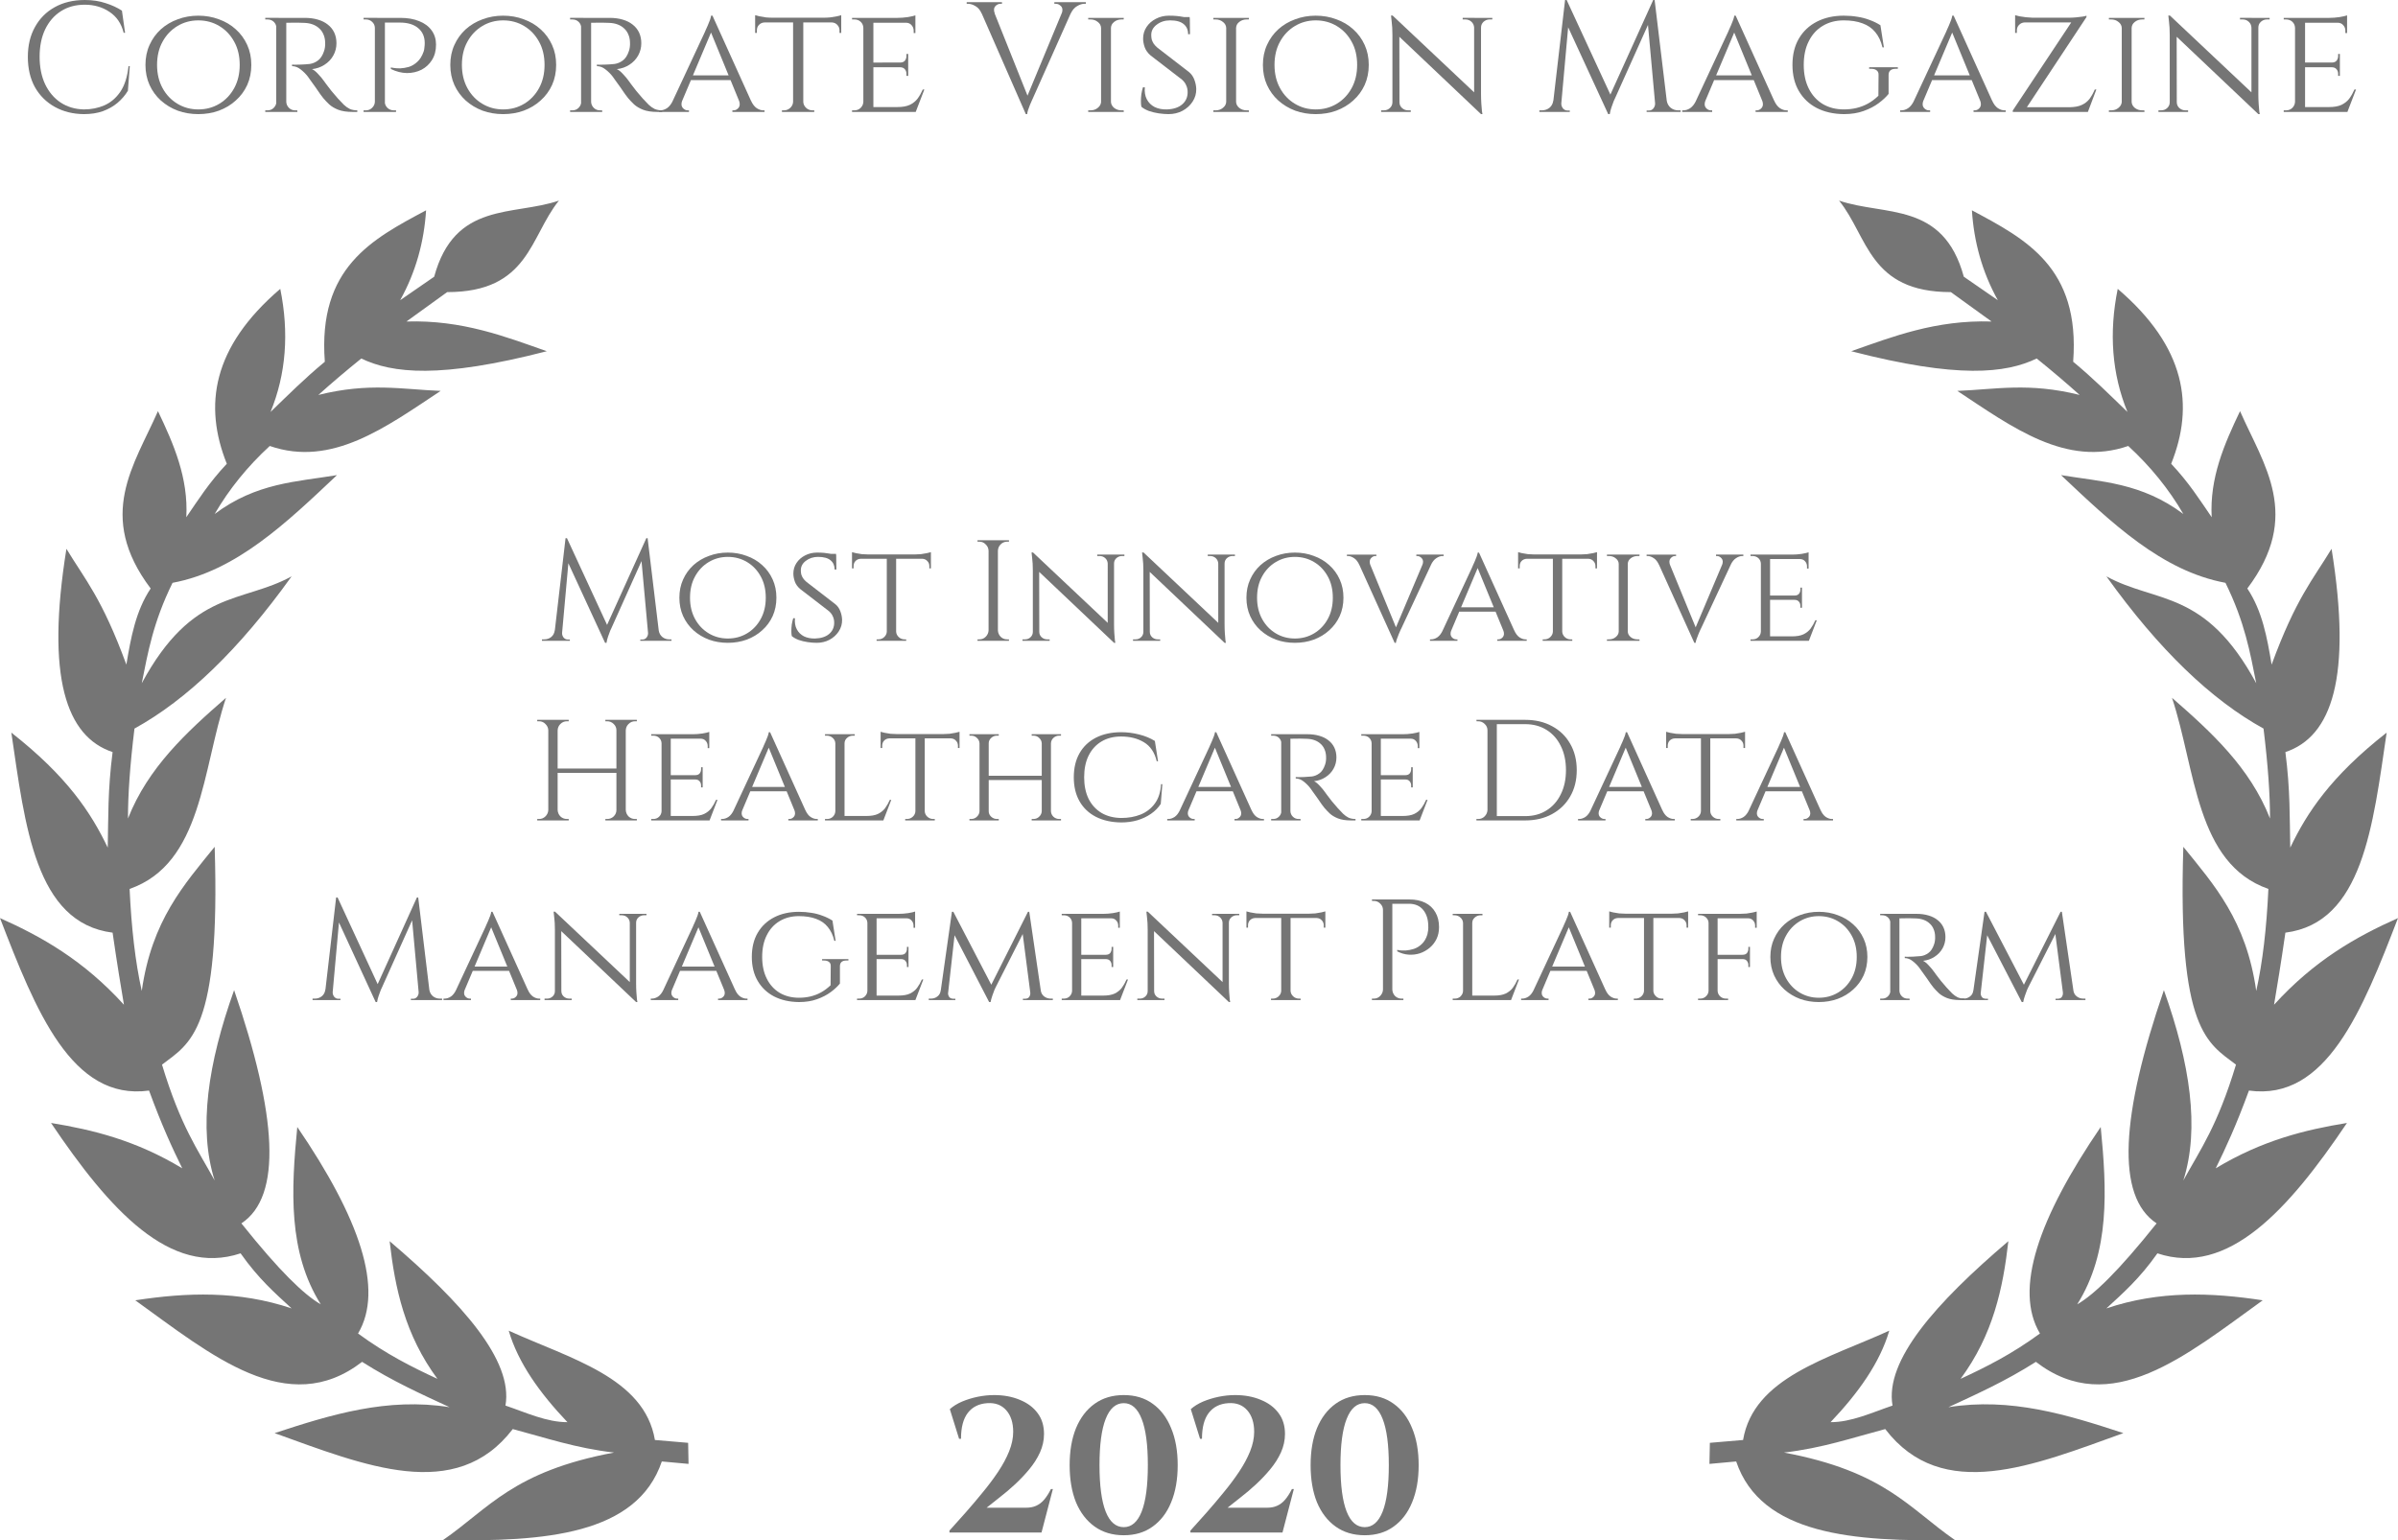 <?xml version="1.0" encoding="UTF-8" standalone="no"?>
<!-- Created with Inkscape (http://www.inkscape.org/) -->

<svg
   width="528.659mm"
   height="339.671mm"
   viewBox="0 0 528.659 339.671"
   version="1.1"
   id="svg5"
   xml:space="preserve"
   inkscape:version="1.2.2 (732a01da63, 2022-12-09)"
   sodipodi:docname="desenho.svg"
   inkscape:export-filename="website\frontend2\public\svgs\awards\premio1.svg"
   inkscape:export-xdpi="96"
   inkscape:export-ydpi="96"
   xmlns:inkscape="http://www.inkscape.org/namespaces/inkscape"
   xmlns:sodipodi="http://sodipodi.sourceforge.net/DTD/sodipodi-0.dtd"
   xmlns="http://www.w3.org/2000/svg"
   xmlns:svg="http://www.w3.org/2000/svg"><sodipodi:namedview
     id="namedview7"
     pagecolor="#ffffff"
     bordercolor="#000000"
     borderopacity="0.25"
     inkscape:showpageshadow="2"
     inkscape:pageopacity="0.0"
     inkscape:pagecheckerboard="0"
     inkscape:deskcolor="#d1d1d1"
     inkscape:document-units="mm"
     showgrid="false"
     inkscape:zoom="0.09231464"
     inkscape:cx="6374.9368"
     inkscape:cy="324.97554"
     inkscape:window-width="1920"
     inkscape:window-height="1009"
     inkscape:window-x="-8"
     inkscape:window-y="-8"
     inkscape:window-maximized="1"
     inkscape:current-layer="layer1" /><defs
     id="defs2" /><g
     inkscape:label="Camada 1"
     inkscape:groupmode="layer"
     id="layer1"
     transform="translate(188.721,38.617)"><g
       transform="translate(-189.179,5.345)"
       id="layer1-3"
       inkscape:label="Layer 1"><path
         transform="scale(0.265)"
         id="path917"
         d=""
         style="fill:#a0a0a0;stroke:none;stroke-width:0.505" /><path
         sodipodi:nodetypes="cccccccccccccccccccccccccccccccccccccccccccccccccccccccccccccccccc"
         id="path951"
         d="m 152.163,274.219 -7.322,-0.625 c -2.333,-13.804 -18.754,-17.948 -32.234,-24.109 2.076,7.1 6.841,13.752 12.947,20.18 -4.554,0.02 -9.108,-2.113 -13.662,-3.661 1.732,-9.958 -9.512,-22.609 -25.537,-36.252 1.177,10.379 3.362,20.646 10.536,30.359 -5.585,-2.586 -11.252,-5.421 -17.501,-10.001 5.774,-9.707 0.353,-25.398 -13.394,-45.539 -1.348,13.864 -2.075,27.561 5.179,39.11 -3.69,-2.125 -9.105,-7.329 -17.501,-17.858 9.061,-5.977 7.848,-23.909 -1.607,-51.432 -5.773,16.161 -7.93,30.514 -4.286,41.967 -3.793,-6.901 -7.497,-11.959 -11.608,-25.537 6.219,-4.776 12.901,-7.337 11.608,-48.039 -6.77,8.377 -13.87,16.234 -16.072,31.788 -1.406,-6.304 -2.283,-13.84 -2.679,-22.501 16.043,-5.602 15.996,-26.373 21.251,-42.145 -8.713,7.592 -17.19,15.383 -21.608,26.609 -0.011,-5.144 0.43,-11.649 1.429,-19.823 11.548,-6.362 23.097,-17.446 34.645,-33.573 -10.975,6.024 -21.76,2.725 -33.038,23.573 1.361,-6.781 2.491,-13.408 6.786,-22.144 14.071,-2.618 25.134,-13.26 36.252,-23.751 -8.908,1.479 -17.739,1.66 -26.966,8.572 3.199,-5.51 7.261,-10.502 12.144,-15.001 13.688,4.748 25.624,-4.173 37.681,-12.144 -8.428,-0.327 -15.727,-1.913 -26.966,0.893 2.987,-2.679 6.141,-5.357 9.465,-8.036 6.832,3.272 17.351,4.479 40.895,-1.607 -9.102,-3.197 -18.59,-6.929 -30.938,-6.555 l 8.972,-6.481 C 117.095,20.464 117.252,8.224 123.679,0.274 113.612,3.72 100.713,0.401 96.177,17.061 l -7.5,5.179 C 92.152,15.981 93.947,9.349 94.392,2.417 82.499,8.772 70.496,15.007 72.069,35.812 67.606,39.503 63.926,43.193 60.104,46.884 63.524,38.512 64.214,29.458 62.247,19.74 47.23,32.598 45.315,45.456 50.46,58.313 c -3.919,4.164 -6.295,7.943 -8.929,11.786 0.47,-8.649 -2.751,-16.068 -6.25,-23.394 -5.224,11.906 -13.727,23.022 -1.607,39.11 -3.296,4.948 -4.37,10.849 -5.357,16.787 -5.393,-14.689 -9.079,-18.705 -13.215,-25.537 -4.547,28.295 -0.074,41.42 10.179,44.824 -1.093,8.496 -0.924,14.468 -1.072,21.073 -3.659,-7.663 -8.92,-15.695 -21.251,-25.359 3.018,20.464 5.253,41.947 22.323,44.11 1.069,7.418 1.752,11.366 2.5,15.894 -8.906,-9.791 -18.083,-14.99 -27.323,-19.108 7.84,20.351 15.804,40.395 32.859,38.038 2.853,7.778 5.134,12.692 7.322,17.144 -10.253,-6.178 -19.677,-8.488 -28.93,-10.001 12.882,19.143 26.239,33.948 41.788,28.752 3.978,5.642 7.598,8.778 11.251,12.144 -11.686,-3.946 -23.115,-3.526 -34.466,-1.786 16.767,12.068 33.562,26.259 50.003,13.572 6.836,4.338 13.032,7.096 19.287,10.001 -13.721,-2.194 -26.172,1.641 -38.574,5.715 19.764,7.108 39.929,15.528 52.503,-0.893 7.203,1.905 13.875,4.208 22.323,5.179 -22.307,4.18 -27.555,12.296 -37.681,19.287 22.404,0.433 42.751,-1.15 48.217,-17.322 l 5.893,0.536 z"
         style="fill:#757575;fill-opacity:1;stroke:none;stroke-width:0.5;stroke-opacity:1" /></g><g
       transform="translate(187.685,5.345)"
       id="layer1-2"
       inkscape:label="Layer 1"><path
         transform="scale(0.265)"
         id="path917-3"
         d=""
         style="fill:#a0a0a0;stroke:none;stroke-width:0.505" /><path
         sodipodi:nodetypes="cccccccccccccccccccccccccccccccccccccccccccccccccccccccccccccccccc"
         id="path951-7"
         d="m 0.547,274.219 7.322,-0.625 c 2.333,-13.804 18.754,-17.948 32.234,-24.109 -2.076,7.1 -6.841,13.752 -12.947,20.18 4.554,0.02 9.108,-2.113 13.662,-3.661 -1.732,-9.958 9.512,-22.609 25.537,-36.252 -1.177,10.379 -3.362,20.646 -10.536,30.359 5.585,-2.586 11.252,-5.421 17.501,-10.001 -5.774,-9.707 -0.353,-25.398 13.394,-45.539 1.348,13.864 2.075,27.561 -5.179,39.11 3.69,-2.125 9.105,-7.329 17.501,-17.858 -9.061,-5.977 -7.848,-23.909 1.607,-51.432 5.773,16.161 7.93,30.514 4.286,41.967 3.793,-6.901 7.497,-11.959 11.608,-25.537 -6.219,-4.776 -12.901,-7.337 -11.608,-48.039 6.77,8.377 13.87,16.234 16.072,31.788 1.406,-6.304 2.283,-13.84 2.679,-22.501 -16.043,-5.602 -15.996,-26.373 -21.251,-42.145 8.713,7.592 17.19,15.383 21.608,26.609 0.011,-5.144 -0.43,-11.649 -1.429,-19.823 C 111.059,110.348 99.511,99.264 87.963,83.136 98.938,89.161 109.723,85.861 121,106.709 119.64,99.929 118.509,93.302 114.214,84.565 100.143,81.947 89.081,71.305 77.962,60.814 86.869,62.292 95.701,62.474 104.928,69.386 101.729,63.876 97.667,58.884 92.784,54.385 79.096,59.132 67.161,50.212 55.103,42.241 c 8.428,-0.327 15.727,-1.913 26.966,0.893 -2.987,-2.679 -6.141,-5.357 -9.465,-8.036 -6.832,3.272 -17.351,4.479 -40.895,-1.607 9.102,-3.197 18.59,-6.929 30.938,-6.555 L 53.675,20.454 C 35.615,20.464 35.457,8.224 29.03,0.274 39.097,3.72 51.997,0.401 56.532,17.061 l 7.5,5.179 C 60.558,15.981 58.763,9.349 58.318,2.417 70.21,8.772 82.213,15.007 80.641,35.812 c 4.463,3.691 8.143,7.381 11.965,11.072 -3.42,-8.372 -4.111,-17.426 -2.143,-27.145 15.016,12.858 16.932,25.716 11.786,38.574 3.919,4.164 6.295,7.943 8.929,11.786 -0.47,-8.649 2.751,-16.068 6.25,-23.394 5.224,11.906 13.727,23.022 1.607,39.11 3.296,4.948 4.37,10.849 5.357,16.787 5.393,-14.689 9.079,-18.705 13.215,-25.537 4.547,28.295 0.074,41.42 -10.179,44.824 1.093,8.496 0.924,14.468 1.072,21.073 3.659,-7.663 8.92,-15.695 21.251,-25.359 -3.018,20.464 -5.253,41.947 -22.323,44.11 -1.069,7.418 -1.752,11.366 -2.5,15.894 8.906,-9.791 18.083,-14.99 27.323,-19.108 -7.84,20.351 -15.804,40.395 -32.859,38.038 -2.853,7.778 -5.134,12.692 -7.322,17.144 10.253,-6.178 19.677,-8.488 28.93,-10.001 -12.882,19.143 -26.239,33.948 -41.788,28.752 -3.978,5.642 -7.598,8.778 -11.251,12.144 11.686,-3.946 23.115,-3.526 34.466,-1.786 -16.767,12.068 -33.562,26.259 -50.003,13.572 -6.836,4.338 -13.032,7.096 -19.287,10.001 13.721,-2.194 26.172,1.641 38.574,5.715 -19.764,7.108 -39.929,15.528 -52.503,-0.893 -7.203,1.905 -13.875,4.208 -22.323,5.179 22.307,4.18 27.555,12.296 37.681,19.287 -22.404,0.433 -42.751,-1.15 -48.217,-17.322 l -5.893,0.536 z"
         style="fill:#757575;fill-opacity:1;stroke:none;stroke-width:0.5;stroke-opacity:1" /></g><g
       aria-label="2020"
       id="text241"
       style="font-size:42.462px;font-family:Cinzel;-inkscape-font-specification:Cinzel;text-align:center;text-anchor:middle;fill:#757575;stroke-width:3.539"><path
         d="m 22.715,278.672 -2.038,-6.539 q 1.104,-0.977 2.675,-1.656 1.614,-0.679 3.439,-1.062 1.868,-0.382 3.652,-0.382 3.185,0 5.69,1.062 2.505,1.019 3.907,2.93 1.401,1.868 1.401,4.586 0,2.081 -0.892,4.076 -0.892,1.953 -2.378,3.737 -1.444,1.741 -3.142,3.312 -1.698,1.571 -3.355,2.845 -1.614,1.274 -2.887,2.293 h 8.705 q 1.274,0 2.208,-0.425 0.977,-0.425 1.741,-1.316 0.807,-0.934 1.529,-2.378 h 0.425 l -2.505,9.596 H 20.592 v -0.425 q 1.698,-1.911 3.609,-4.034 1.911,-2.166 3.737,-4.416 1.868,-2.251 3.397,-4.543 1.529,-2.293 2.42,-4.501 0.892,-2.251 0.892,-4.289 0,-3.015 -1.529,-4.756 -1.529,-1.741 -4.161,-1.571 -2.803,0.17 -4.331,2.166 -1.486,1.953 -1.486,5.69 z"
         style="font-weight:bold;-inkscape-font-specification:'Cinzel Bold'"
         id="path4600" /><path
         d="m 59.023,269.033 q 3.737,0 6.369,1.911 2.675,1.911 4.076,5.393 1.444,3.439 1.444,8.153 0,4.713 -1.444,8.195 -1.401,3.439 -4.076,5.35 -2.633,1.911 -6.369,1.911 -3.737,0 -6.412,-1.911 -2.675,-1.911 -4.119,-5.35 -1.401,-3.482 -1.401,-8.195 0,-4.713 1.401,-8.153 1.444,-3.482 4.119,-5.393 2.675,-1.911 6.412,-1.911 z m 0,1.783 q -2.633,0 -3.991,3.482 -1.359,3.439 -1.359,10.191 0,6.751 1.359,10.233 1.359,3.439 3.991,3.439 2.59,0 3.949,-3.439 1.359,-3.482 1.359,-10.233 0,-6.751 -1.359,-10.191 -1.359,-3.482 -3.949,-3.482 z"
         style="font-weight:bold;-inkscape-font-specification:'Cinzel Bold'"
         id="path4602" /><path
         d="m 75.839,278.672 -2.038,-6.539 q 1.104,-0.977 2.675,-1.656 1.614,-0.679 3.439,-1.062 1.868,-0.382 3.652,-0.382 3.185,0 5.69,1.062 2.505,1.019 3.907,2.93 1.401,1.868 1.401,4.586 0,2.081 -0.892,4.076 -0.892,1.953 -2.378,3.737 -1.444,1.741 -3.142,3.312 -1.698,1.571 -3.355,2.845 -1.614,1.274 -2.887,2.293 h 8.705 q 1.274,0 2.208,-0.425 0.977,-0.425 1.741,-1.316 0.807,-0.934 1.529,-2.378 h 0.425 l -2.505,9.596 H 73.715 v -0.425 q 1.698,-1.911 3.609,-4.034 1.911,-2.166 3.737,-4.416 1.868,-2.251 3.397,-4.543 1.529,-2.293 2.42,-4.501 0.892,-2.251 0.892,-4.289 0,-3.015 -1.529,-4.756 -1.529,-1.741 -4.161,-1.571 -2.803,0.17 -4.331,2.166 -1.486,1.953 -1.486,5.69 z"
         style="font-weight:bold;-inkscape-font-specification:'Cinzel Bold'"
         id="path4604" /><path
         d="m 112.147,269.033 q 3.737,0 6.369,1.911 2.675,1.911 4.076,5.393 1.444,3.439 1.444,8.153 0,4.713 -1.444,8.195 -1.401,3.439 -4.076,5.35 -2.633,1.911 -6.369,1.911 -3.737,0 -6.412,-1.911 -2.675,-1.911 -4.119,-5.35 -1.401,-3.482 -1.401,-8.195 0,-4.713 1.401,-8.153 1.444,-3.482 4.119,-5.393 2.675,-1.911 6.412,-1.911 z m 0,1.783 q -2.633,0 -3.991,3.482 -1.359,3.439 -1.359,10.191 0,6.751 1.359,10.233 1.359,3.439 3.991,3.439 2.59,0 3.949,-3.439 1.359,-3.482 1.359,-10.233 0,-6.751 -1.359,-10.191 -1.359,-3.482 -3.949,-3.482 z"
         style="font-weight:bold;-inkscape-font-specification:'Cinzel Bold'"
         id="path4606" /></g><g
       aria-label="Corporate Vision Magazine"
       id="text2026"
       style="font-size:34.57px;font-family:Cinzel;-inkscape-font-specification:Cinzel;fill:#757575;stroke-width:2.881"><path
         d="m -160.11,-24.029 -0.415,5.428 q -0.899,1.487 -2.282,2.662 -1.348,1.141 -3.215,1.832 -1.832,0.657 -4.218,0.657 -3.595,-0.035 -6.396,-1.59 -2.8,-1.556 -4.39,-4.356 -1.556,-2.835 -1.556,-6.672 0,-3.768 1.556,-6.568 1.556,-2.835 4.356,-4.39 2.835,-1.59 6.638,-1.59 2.558,0 4.598,0.691 2.074,0.657 3.595,1.659 l 0.691,4.874 h -0.311 q -0.761,-3.042 -3.111,-4.598 -2.351,-1.59 -5.462,-1.59 -3.042,0 -5.289,1.452 -2.213,1.417 -3.457,4.01 -1.21,2.558 -1.21,6.015 0,3.457 1.21,6.05 1.245,2.593 3.422,4.045 2.212,1.452 5.116,1.521 2.454,0 4.529,-0.899 2.109,-0.933 3.526,-3.008 1.417,-2.109 1.798,-5.635 z"
         style="text-align:center;text-anchor:middle"
         id="path4609" /><path
         d="m -145.003,-35.16 q 2.42,0 4.529,0.795 2.143,0.761 3.734,2.213 1.625,1.452 2.524,3.457 0.899,1.971 0.899,4.39 0,2.42 -0.899,4.425 -0.899,1.971 -2.524,3.422 -1.59,1.452 -3.734,2.247 -2.109,0.761 -4.529,0.761 -2.42,0 -4.529,-0.761 -2.109,-0.795 -3.734,-2.247 -1.59,-1.452 -2.489,-3.422 -0.899,-2.005 -0.899,-4.425 0,-2.42 0.899,-4.39 0.899,-2.005 2.489,-3.457 1.625,-1.452 3.734,-2.213 2.109,-0.795 4.529,-0.795 z m 0,20.673 q 2.558,0 4.632,-1.245 2.074,-1.245 3.284,-3.457 1.21,-2.213 1.21,-5.116 0,-2.938 -1.21,-5.116 -1.21,-2.213 -3.284,-3.457 -2.074,-1.245 -4.632,-1.245 -2.524,0 -4.598,1.245 -2.074,1.245 -3.284,3.457 -1.21,2.178 -1.21,5.116 0,2.904 1.21,5.116 1.21,2.213 3.284,3.457 2.074,1.245 4.598,1.245 z"
         style="text-align:center;text-anchor:middle"
         id="path4611" /><path
         d="m -126.024,-34.676 h 4.46 q 1.625,0 2.904,0.38 1.314,0.38 2.213,1.106 0.933,0.726 1.417,1.763 0.484,1.037 0.484,2.351 0,1.452 -0.691,2.696 -0.691,1.245 -1.936,2.04 -1.21,0.795 -2.766,0.968 0.588,0.242 1.348,1.072 0.795,0.83 1.348,1.625 0,0 0.449,0.622 0.449,0.588 1.141,1.487 0.726,0.864 1.417,1.659 0.726,0.795 1.314,1.383 0.622,0.588 1.314,0.933 0.726,0.311 1.659,0.311 v 0.346 h -1.072 q -1.901,0 -3.146,-0.484 -1.21,-0.484 -1.971,-1.175 -0.761,-0.726 -1.314,-1.383 -0.138,-0.173 -0.657,-0.864 -0.484,-0.726 -1.072,-1.556 -0.588,-0.83 -1.072,-1.487 -0.484,-0.691 -0.588,-0.83 -0.691,-0.899 -1.59,-1.59 -0.899,-0.726 -1.901,-0.726 v -0.346 q 0,0 0.553,0.035 0.553,0 1.417,-0.035 0.968,-0.035 1.936,-0.138 0.968,-0.138 1.798,-0.761 0.864,-0.622 1.348,-2.074 0.138,-0.38 0.207,-0.899 0.069,-0.519 0.035,-1.072 -0.035,-0.968 -0.38,-1.729 -0.311,-0.761 -0.933,-1.314 -0.588,-0.553 -1.417,-0.864 -0.83,-0.311 -1.867,-0.346 -1.625,-0.069 -2.835,-0.035 -1.21,0.035 -1.21,0 0,-0.035 -0.104,-0.277 -0.069,-0.277 -0.173,-0.519 -0.069,-0.277 -0.069,-0.277 z m 0.415,0 v 20.742 h -2.213 v -20.742 z m -2.109,18.53 0.415,2.213 h -2.938 v -0.346 q 0,0 0.242,0 0.242,0 0.242,0 0.83,0 1.383,-0.553 0.553,-0.553 0.588,-1.314 z m 0,-16.352 h -0.069 q -0.035,-0.795 -0.588,-1.314 -0.553,-0.519 -1.383,-0.519 0,0 -0.242,0 -0.242,0 -0.242,0 v -0.346 h 2.938 z m 2.005,16.352 h 0.104 q 0.035,0.761 0.588,1.314 0.553,0.553 1.383,0.553 0,0 0.207,0 0.242,0 0.242,0 l 0.035,0.346 h -2.973 z"
         style="text-align:center;text-anchor:middle"
         id="path4613" /><path
         d="m -104.314,-34.676 h 3.837 q 2.42,0 4.183,0.726 1.763,0.691 2.731,2.04 0.968,1.314 0.968,3.146 0,1.971 -0.899,3.388 -0.864,1.383 -2.316,2.143 -1.452,0.726 -3.215,0.726 -1.763,-0.035 -3.526,-0.899 v -0.346 q 0,0 0.553,0.104 0.588,0.104 1.487,0.104 0.899,-0.035 1.901,-0.311 1.003,-0.311 1.867,-1.106 0.899,-0.795 1.417,-2.282 0.138,-0.38 0.173,-0.899 0.069,-0.519 0.069,-0.968 0,-2.109 -1.452,-3.319 -1.452,-1.21 -4.01,-1.21 h -3.388 q 0,0 -0.104,-0.242 -0.069,-0.277 -0.173,-0.519 -0.104,-0.277 -0.104,-0.277 z m 0.449,0 v 20.742 h -2.213 v -20.742 z m -2.143,18.53 0.449,2.213 h -3.008 v -0.346 q 0,0 0.242,0 0.242,0 0.242,0 0.83,0 1.383,-0.553 0.588,-0.553 0.622,-1.314 z m 0,-16.352 h -0.069 q -0.035,-0.795 -0.622,-1.314 -0.553,-0.519 -1.383,-0.519 0,0 -0.242,0 -0.242,0 -0.242,0 v -0.346 h 3.008 z m 2.04,16.352 h 0.069 q 0.035,0.761 0.588,1.314 0.588,0.553 1.417,0.553 0.035,0 0.242,0 0.242,0 0.242,0 v 0.346 h -3.008 z"
         style="text-align:center;text-anchor:middle"
         id="path4615" /><path
         d="m -77.798,-35.16 q 2.42,0 4.529,0.795 2.143,0.761 3.734,2.213 1.625,1.452 2.524,3.457 0.899,1.971 0.899,4.39 0,2.42 -0.899,4.425 -0.899,1.971 -2.524,3.422 -1.59,1.452 -3.734,2.247 -2.109,0.761 -4.529,0.761 -2.42,0 -4.529,-0.761 -2.109,-0.795 -3.734,-2.247 -1.59,-1.452 -2.489,-3.422 -0.899,-2.005 -0.899,-4.425 0,-2.42 0.899,-4.39 0.899,-2.005 2.489,-3.457 1.625,-1.452 3.734,-2.213 2.109,-0.795 4.529,-0.795 z m 0,20.673 q 2.558,0 4.632,-1.245 2.074,-1.245 3.284,-3.457 1.21,-2.213 1.21,-5.116 0,-2.938 -1.21,-5.116 -1.21,-2.213 -3.284,-3.457 -2.074,-1.245 -4.632,-1.245 -2.524,0 -4.598,1.245 -2.074,1.245 -3.284,3.457 -1.21,2.178 -1.21,5.116 0,2.904 1.21,5.116 1.21,2.213 3.284,3.457 2.074,1.245 4.598,1.245 z"
         style="text-align:center;text-anchor:middle"
         id="path4617" /><path
         d="m -58.819,-34.676 h 4.46 q 1.625,0 2.904,0.38 1.314,0.38 2.213,1.106 0.933,0.726 1.417,1.763 0.484,1.037 0.484,2.351 0,1.452 -0.691,2.696 -0.691,1.245 -1.936,2.04 -1.21,0.795 -2.766,0.968 0.588,0.242 1.348,1.072 0.795,0.83 1.348,1.625 0,0 0.449,0.622 0.449,0.588 1.141,1.487 0.726,0.864 1.417,1.659 0.726,0.795 1.314,1.383 0.622,0.588 1.314,0.933 0.726,0.311 1.659,0.311 v 0.346 h -1.072 q -1.901,0 -3.146,-0.484 -1.21,-0.484 -1.971,-1.175 -0.761,-0.726 -1.314,-1.383 -0.138,-0.173 -0.657,-0.864 -0.484,-0.726 -1.072,-1.556 -0.588,-0.83 -1.072,-1.487 -0.484,-0.691 -0.588,-0.83 -0.691,-0.899 -1.59,-1.59 -0.899,-0.726 -1.901,-0.726 v -0.346 q 0,0 0.553,0.035 0.553,0 1.417,-0.035 0.968,-0.035 1.936,-0.138 0.968,-0.138 1.798,-0.761 0.864,-0.622 1.348,-2.074 0.138,-0.38 0.207,-0.899 0.069,-0.519 0.035,-1.072 -0.035,-0.968 -0.38,-1.729 -0.311,-0.761 -0.933,-1.314 -0.588,-0.553 -1.417,-0.864 -0.83,-0.311 -1.867,-0.346 -1.625,-0.069 -2.835,-0.035 -1.21,0.035 -1.21,0 0,-0.035 -0.104,-0.277 -0.069,-0.277 -0.173,-0.519 -0.069,-0.277 -0.069,-0.277 z m 0.415,0 v 20.742 h -2.213 v -20.742 z m -2.109,18.53 0.415,2.213 h -2.938 v -0.346 q 0,0 0.242,0 0.242,0 0.242,0 0.83,0 1.383,-0.553 0.553,-0.553 0.588,-1.314 z m 0,-16.352 h -0.069 q -0.035,-0.795 -0.588,-1.314 -0.553,-0.519 -1.383,-0.519 0,0 -0.242,0 -0.242,0 -0.242,0 v -0.346 h 2.938 z m 2.005,16.352 h 0.104 q 0.035,0.761 0.588,1.314 0.553,0.553 1.383,0.553 0,0 0.207,0 0.242,0 0.242,0 l 0.035,0.346 h -2.973 z"
         style="text-align:center;text-anchor:middle"
         id="path4619" /><path
         d="m -31.647,-35.16 9.507,21.019 h -2.731 l -7.363,-17.942 z m -6.672,18.703 q -0.38,1.037 0.104,1.625 0.484,0.553 1.106,0.553 h 0.277 v 0.346 h -6.603 v -0.346 q 0,0 0.138,0 0.138,0 0.138,0 0.726,0 1.487,-0.484 0.761,-0.519 1.314,-1.694 z m 6.672,-18.703 0.242,2.385 -7.917,18.737 h -2.178 l 8.193,-17.562 q 0,0 0.173,-0.415 0.207,-0.415 0.449,-1.003 0.277,-0.622 0.484,-1.21 0.207,-0.588 0.242,-0.933 z m 4.079,13.171 v 1.037 h -9.161 v -1.037 z m 1.763,5.531 h 2.627 q 0.519,1.175 1.279,1.694 0.761,0.484 1.452,0.484 0,0 0.138,0 0.138,0 0.138,0 v 0.346 h -7.087 v -0.346 h 0.277 q 0.588,0 1.072,-0.553 0.484,-0.588 0.104,-1.625 z"
         style="text-align:center;text-anchor:middle"
         id="path4621" /><path
         d="M -11.63,-34.573 V -13.934 h -2.247 v -20.639 z m 8.366,-0.138 v 1.037 H -22.244 v -1.037 z m 0,0.968 v 2.385 h -0.38 v -0.553 q 0,-0.726 -0.484,-1.21 -0.449,-0.519 -1.245,-0.553 v -0.069 z m 0,-1.521 v 0.899 l -3.872,-0.346 q 0.691,0 1.452,-0.069 0.795,-0.104 1.452,-0.242 0.657,-0.138 0.968,-0.242 z m -10.544,19.117 v 2.213 h -2.524 v -0.346 q 0.035,0 0.207,0 0.207,0 0.207,0 0.83,0 1.417,-0.553 0.588,-0.553 0.622,-1.314 z m 2.074,0 h 0.104 q 0.035,0.761 0.622,1.314 0.588,0.553 1.417,0.553 0,0 0.173,0 0.207,0 0.207,0 v 0.346 h -2.524 z m -8.401,-17.596 v 0.069 q -0.795,0.035 -1.279,0.553 -0.449,0.484 -0.449,1.21 v 0.553 h -0.38 v -2.385 z m -2.109,-1.521 q 0.311,0.104 0.933,0.242 0.657,0.138 1.452,0.242 0.795,0.069 1.487,0.069 l -3.872,0.346 z"
         style="text-align:center;text-anchor:middle"
         id="path4623" /><path
         d="M 3.823,-34.676 V -13.934 H 1.61 v -20.742 z m 9.299,19.671 -0.069,1.072 H 3.753 v -1.072 z m -1.625,-9.818 v 1.037 H 3.753 v -1.037 z m 1.59,-9.853 v 1.072 H 3.753 V -34.676 Z M 15.058,-18.878 13.157,-13.934 H 7.902 l 1.175,-1.072 q 1.729,0 2.766,-0.484 1.072,-0.519 1.729,-1.383 0.657,-0.899 1.141,-2.005 z m -3.561,-4.978 v 1.971 h -0.38 v -0.449 q 0,-0.588 -0.346,-1.003 -0.346,-0.449 -1.072,-0.449 v -0.069 z m 0,-2.869 v 1.971 H 9.699 v -0.069 q 0.726,0 1.072,-0.415 0.346,-0.449 0.346,-1.037 v -0.449 z m 1.59,-6.983 v 2.385 h -0.38 v -0.519 q 0,-0.726 -0.484,-1.245 -0.449,-0.519 -1.245,-0.519 v -0.104 z m 0,-1.521 v 0.899 L 9.146,-34.676 q 1.072,0 2.282,-0.173 1.21,-0.207 1.659,-0.38 z M 1.679,-16.147 2.129,-13.934 h -3.008 v -0.346 q 0,0 0.242,0 0.242,0 0.242,0 0.864,0 1.417,-0.553 0.553,-0.553 0.588,-1.314 z m 0,-16.352 h -0.069 q -0.035,-0.795 -0.588,-1.314 -0.553,-0.519 -1.417,-0.519 0,0 -0.242,0 -0.242,0 -0.242,0 V -34.676 H 2.129 Z"
         style="text-align:center;text-anchor:middle"
         id="path4625" /><path
         d="M 37.425,-13.45 26.708,-37.926 h 2.938 l 8.47,21.192 z m 0,0 -0.311,-2.42 9.196,-22.16 h 2.074 l -9.369,21.019 q 0,0 -0.207,0.449 -0.173,0.415 -0.449,1.037 -0.242,0.622 -0.449,1.21 -0.173,0.588 -0.173,0.864 z m 7.917,-22.194 q 0.38,-1.037 -0.138,-1.59 -0.519,-0.553 -1.175,-0.553 h -0.311 v -0.346 h 6.949 v 0.346 q 0,0 -0.173,0 -0.138,0 -0.138,0 -0.761,0 -1.625,0.519 -0.864,0.484 -1.417,1.659 z m -14.762,0 -2.869,0.035 q -0.519,-1.175 -1.383,-1.659 -0.864,-0.519 -1.659,-0.519 0,0 -0.138,0 -0.138,0 -0.138,0 v -0.346 h 7.778 v 0.346 h -0.311 q -0.657,0 -1.175,0.553 -0.484,0.553 -0.104,1.59 z"
         style="text-align:center;text-anchor:middle"
         id="path4627" /><path
         d="m 56.197,-34.676 v 20.742 h -2.178 v -20.742 z m -2.074,18.53 v 2.213 h -2.938 v -0.346 q 0,0 0.242,0 0.242,0 0.242,0 0.968,0 1.625,-0.553 0.691,-0.553 0.726,-1.314 z m 1.971,0 h 0.104 q 0.035,0.761 0.691,1.314 0.691,0.553 1.659,0.553 0,0 0.207,0 0.242,0 0.242,0 l 0.035,0.346 h -2.938 z m 0,-16.317 V -34.676 H 59.031 l -0.035,0.346 q 0,0 -0.242,0 -0.207,0 -0.207,0 -0.968,0 -1.659,0.553 -0.657,0.519 -0.691,1.314 z m -1.971,0 h -0.104 q -0.035,-0.795 -0.726,-1.314 -0.657,-0.553 -1.625,-0.553 -0.035,0 -0.277,0 -0.207,0 -0.207,0 v -0.346 h 2.938 z"
         style="text-align:center;text-anchor:middle"
         id="path4629" /><path
         d="m 68.988,-35.16 q 0.968,0 1.694,0.069 0.726,0.069 1.245,0.173 0.553,0.069 0.933,0.207 0.415,0.104 0.726,0.207 l 0.035,3.422 h -0.415 q 0,-1.417 -0.968,-2.213 -0.968,-0.83 -3.008,-0.83 -1.729,0 -2.973,0.968 -1.21,0.933 -1.175,2.316 0,0.449 0.104,0.933 0.138,0.449 0.415,0.899 0.311,0.449 0.83,0.899 l 6.983,5.393 q 0.795,0.657 1.175,1.694 0.38,1.003 0.415,2.005 0.035,1.521 -0.795,2.8 -0.83,1.279 -2.247,2.04 -1.383,0.726 -3.077,0.726 -1.003,0 -2.178,-0.173 -1.141,-0.173 -2.143,-0.519 -1.003,-0.38 -1.659,-0.933 -0.104,-0.484 -0.104,-1.21 0,-0.761 0.104,-1.59 0.138,-0.83 0.346,-1.487 h 0.415 q -0.138,1.556 0.449,2.662 0.588,1.106 1.729,1.694 1.141,0.553 2.662,0.519 2.143,-0.069 3.353,-1.072 1.245,-1.037 1.245,-2.731 0,-0.83 -0.311,-1.487 -0.277,-0.691 -0.933,-1.279 l -6.914,-5.324 q -0.968,-0.83 -1.314,-1.832 -0.346,-1.003 -0.346,-1.901 0,-1.417 0.761,-2.558 0.761,-1.141 2.04,-1.798 1.314,-0.691 2.904,-0.691 z m 4.563,0.311 0.035,0.622 h -2.454 v -0.622 z"
         style="text-align:center;text-anchor:middle"
         id="path4631" /><path
         d="M 83.784,-34.676 V -13.934 H 81.606 v -20.742 z m -2.074,18.53 v 2.213 h -2.938 v -0.346 q 0,0 0.242,0 0.242,0 0.242,0 0.968,0 1.625,-0.553 0.691,-0.553 0.726,-1.314 z m 1.971,0 h 0.104 q 0.035,0.761 0.691,1.314 0.691,0.553 1.659,0.553 0,0 0.207,0 0.242,0 0.242,0 l 0.035,0.346 h -2.938 z m 0,-16.317 v -2.213 h 2.938 l -0.035,0.346 q 0,0 -0.242,0 -0.207,0 -0.207,0 -0.968,0 -1.659,0.553 -0.657,0.519 -0.691,1.314 z m -1.971,0 H 81.606 q -0.035,-0.795 -0.726,-1.314 -0.657,-0.553 -1.625,-0.553 -0.035,0 -0.277,0 -0.207,0 -0.207,0 v -0.346 h 2.938 z"
         style="text-align:center;text-anchor:middle"
         id="path4633" /><path
         d="m 101.346,-35.16 q 2.42,0 4.529,0.795 2.143,0.761 3.734,2.213 1.625,1.452 2.524,3.457 0.899,1.971 0.899,4.39 0,2.42 -0.899,4.425 -0.899,1.971 -2.524,3.422 -1.59,1.452 -3.734,2.247 -2.109,0.761 -4.529,0.761 -2.42,0 -4.529,-0.761 -2.109,-0.795 -3.734,-2.247 -1.59,-1.452 -2.489,-3.422 -0.899,-2.005 -0.899,-4.425 0,-2.42 0.899,-4.39 0.899,-2.005 2.489,-3.457 1.625,-1.452 3.734,-2.213 2.109,-0.795 4.529,-0.795 z m 0,20.673 q 2.558,0 4.632,-1.245 2.074,-1.245 3.284,-3.457 1.21,-2.213 1.21,-5.116 0,-2.938 -1.21,-5.116 -1.21,-2.213 -3.284,-3.457 -2.074,-1.245 -4.632,-1.245 -2.524,0 -4.598,1.245 -2.074,1.245 -3.284,3.457 -1.21,2.178 -1.21,5.116 0,2.904 1.21,5.116 1.21,2.213 3.284,3.457 2.074,1.245 4.598,1.245 z"
         style="text-align:center;text-anchor:middle"
         id="path4635" /><path
         d="m 118.285,-35.195 19.152,18.046 0.346,3.699 -19.152,-18.149 z m 0.069,19.117 v 2.143 h -2.593 v -0.346 q 0,0 0.277,0 0.311,0 0.311,0 0.795,0 1.348,-0.519 0.553,-0.519 0.553,-1.279 z m 1.452,0 q 0,0.761 0.553,1.279 0.588,0.519 1.348,0.519 0,0 0.277,0 0.311,0 0.311,0 v 0.346 h -2.593 v -2.143 z m -1.521,-19.117 1.487,1.936 0.035,19.325 h -1.556 v -16.939 q 0,-1.763 -0.173,-3.042 -0.138,-1.279 -0.138,-1.279 z m 19.498,0.519 v 16.801 q 0,1.106 0.069,2.143 0.069,1.003 0.138,1.659 0.104,0.622 0.104,0.622 h -0.311 l -1.521,-1.832 V -34.676 Z m -0.104,2.143 v -2.143 h 2.593 v 0.346 q 0,0 -0.311,0 -0.277,0 -0.277,0 -0.761,0 -1.348,0.519 -0.553,0.519 -0.553,1.279 z m -1.417,0 q -0.035,-0.761 -0.588,-1.279 -0.553,-0.519 -1.348,-0.519 0,0 -0.311,0 -0.277,0 -0.277,0 v -0.346 h 2.593 v 2.143 z"
         style="text-align:center;text-anchor:middle"
         id="path4637" /><path
         d="m 175.741,-38.617 0.277,2.316 -8.677,19.325 q 0,0 -0.277,0.588 -0.242,0.588 -0.519,1.417 -0.277,0.795 -0.38,1.521 h -0.346 l -0.484,-2.178 z m -21.261,22.16 v 2.524 h -3.837 v -0.346 q 0.035,0 0.277,0 0.277,0 0.277,0 0.933,0 1.659,-0.553 0.726,-0.588 0.864,-1.625 z m 1.003,0.553 q 0,0.035 0,0.069 0,0.035 0,0.104 0,0.553 0.38,1.037 0.415,0.449 0.968,0.449 h 0.519 v 0.311 h -2.109 v -1.971 z m 0.83,-22.713 h 0.346 l 0.691,2.04 -2.04,22.644 h -1.867 z m 0.346,0 9.956,21.537 -0.795,3.63 -9.818,-21.295 z m 19.394,0 2.973,24.683 h -2.696 l -1.901,-20.95 1.314,-3.734 z m 1.936,22.16 h 0.726 q 0.173,1.037 0.899,1.625 0.726,0.553 1.625,0.553 0,0 0.277,0 0.277,0 0.277,0 v 0.346 h -3.803 z m -1.832,0.553 h 0.242 v 1.971 h -2.109 v -0.311 h 0.519 q 0.588,0 0.968,-0.449 0.38,-0.484 0.38,-1.037 0,-0.069 0,-0.104 0,-0.035 0,-0.069 z"
         style="text-align:center;text-anchor:middle"
         id="path4639" /><path
         d="m 193.925,-35.16 9.507,21.019 h -2.731 l -7.364,-17.942 z m -6.672,18.703 q -0.38,1.037 0.104,1.625 0.484,0.553 1.106,0.553 h 0.277 v 0.346 h -6.603 v -0.346 q 0,0 0.138,0 0.138,0 0.138,0 0.726,0 1.487,-0.484 0.761,-0.519 1.314,-1.694 z m 6.672,-18.703 0.242,2.385 -7.917,18.737 h -2.178 l 8.193,-17.562 q 0,0 0.173,-0.415 0.207,-0.415 0.449,-1.003 0.277,-0.622 0.484,-1.21 0.207,-0.588 0.242,-0.933 z m 4.079,13.171 v 1.037 h -9.161 v -1.037 z m 1.763,5.531 h 2.627 q 0.519,1.175 1.279,1.694 0.761,0.484 1.452,0.484 0,0 0.138,0 0.138,0 0.138,0 v 0.346 h -7.087 v -0.346 h 0.277 q 0.588,0 1.072,-0.553 0.484,-0.588 0.104,-1.625 z"
         style="text-align:center;text-anchor:middle"
         id="path4641" /><path
         d="m 217.779,-35.16 q 1.59,0 2.973,0.242 1.417,0.207 2.662,0.691 1.279,0.449 2.42,1.175 l 0.761,4.874 h -0.311 q -0.484,-2.04 -1.59,-3.353 -1.072,-1.314 -2.8,-1.936 -1.729,-0.657 -4.148,-0.657 -2.627,0 -4.632,1.21 -1.971,1.175 -3.077,3.388 -1.106,2.178 -1.106,5.22 0,3.008 1.106,5.22 1.106,2.213 3.111,3.422 2.005,1.175 4.632,1.175 1.452,0 2.766,-0.311 1.314,-0.311 2.524,-0.968 1.245,-0.691 2.316,-1.729 l 0.035,-4.598 q 0.035,-0.657 -0.415,-1.003 -0.415,-0.346 -1.175,-0.346 h -0.484 v -0.346 h 6.326 v 0.346 h -0.484 q -1.556,0 -1.556,1.383 v 4.148 q -0.795,1.003 -2.178,2.04 -1.383,1.037 -3.319,1.729 -1.901,0.691 -4.356,0.691 -3.422,-0.035 -5.981,-1.348 -2.524,-1.314 -3.941,-3.734 -1.417,-2.42 -1.417,-5.773 0,-3.388 1.417,-5.808 1.417,-2.42 3.976,-3.734 2.558,-1.314 5.946,-1.314 z"
         style="text-align:center;text-anchor:middle"
         id="path4643" /><path
         d="m 241.978,-35.16 9.507,21.019 h -2.731 l -7.363,-17.942 z m -6.672,18.703 q -0.38,1.037 0.104,1.625 0.484,0.553 1.106,0.553 h 0.277 v 0.346 h -6.603 v -0.346 q 0,0 0.138,0 0.138,0 0.138,0 0.726,0 1.487,-0.484 0.761,-0.519 1.314,-1.694 z m 6.672,-18.703 0.242,2.385 -7.917,18.737 h -2.178 l 8.193,-17.562 q 0,0 0.173,-0.415 0.207,-0.415 0.449,-1.003 0.277,-0.622 0.484,-1.21 0.207,-0.588 0.242,-0.933 z m 4.079,13.171 v 1.037 h -9.161 v -1.037 z m 1.763,5.531 h 2.627 q 0.519,1.175 1.279,1.694 0.761,0.484 1.452,0.484 0,0 0.138,0 0.138,0 0.138,0 v 0.346 h -7.087 v -0.346 h 0.277 q 0.588,0 1.072,-0.553 0.484,-0.588 0.104,-1.625 z"
         style="text-align:center;text-anchor:middle"
         id="path4645" /><path
         d="m 271.259,-35.16 q 0,0 0,0.173 0,0.138 0,0.138 L 257.431,-13.934 h -2.42 v -0.311 l 12.895,-19.429 h -12.376 v -1.037 h 11.823 q 0.726,0 1.556,-0.069 0.83,-0.069 1.487,-0.173 0.657,-0.104 0.864,-0.207 z m 0.311,20.189 -0.242,1.037 h -14.07 v -1.037 z m 1.867,-3.906 -1.867,4.944 h -5.186 l 1.175,-1.037 q 1.694,-0.035 2.696,-0.519 1.037,-0.484 1.694,-1.348 0.657,-0.899 1.141,-2.04 z M 255.53,-33.743 h 2.109 v 0.069 q -0.761,0.035 -1.245,0.553 -0.484,0.484 -0.484,1.245 v 0.519 h -0.38 z m 0,-1.521 q 0.311,0.104 0.968,0.242 0.657,0.104 1.417,0.207 0.795,0.069 1.487,0.104 l -3.872,0.346 z"
         style="text-align:center;text-anchor:middle"
         id="path4647" /><path
         d="m 281.215,-34.676 v 20.742 h -2.178 v -20.742 z m -2.074,18.53 v 2.213 h -2.938 v -0.346 q 0,0 0.242,0 0.242,0 0.242,0 0.968,0 1.625,-0.553 0.691,-0.553 0.726,-1.314 z m 1.971,0 h 0.104 q 0.035,0.761 0.691,1.314 0.691,0.553 1.659,0.553 0,0 0.207,0 0.242,0 0.242,0 l 0.035,0.346 h -2.938 z m 0,-16.317 v -2.213 h 2.938 l -0.035,0.346 q 0,0 -0.242,0 -0.207,0 -0.207,0 -0.968,0 -1.659,0.553 -0.657,0.519 -0.691,1.314 z m -1.971,0 h -0.104 q -0.035,-0.795 -0.726,-1.314 -0.657,-0.553 -1.625,-0.553 -0.035,0 -0.277,0 -0.207,0 -0.207,0 v -0.346 h 2.938 z"
         style="text-align:center;text-anchor:middle"
         id="path4649" /><path
         d="m 289.651,-35.195 19.152,18.046 0.346,3.699 -19.152,-18.149 z m 0.069,19.117 v 2.143 h -2.593 v -0.346 q 0,0 0.277,0 0.311,0 0.311,0 0.795,0 1.348,-0.519 0.553,-0.519 0.553,-1.279 z m 1.452,0 q 0,0.761 0.553,1.279 0.588,0.519 1.348,0.519 0,0 0.277,0 0.311,0 0.311,0 v 0.346 h -2.593 v -2.143 z m -1.521,-19.117 1.487,1.936 0.035,19.325 h -1.556 v -16.939 q 0,-1.763 -0.173,-3.042 -0.138,-1.279 -0.138,-1.279 z m 19.498,0.519 v 16.801 q 0,1.106 0.069,2.143 0.069,1.003 0.138,1.659 0.104,0.622 0.104,0.622 h -0.311 l -1.521,-1.832 V -34.676 Z m -0.104,2.143 v -2.143 h 2.593 v 0.346 q 0,0 -0.311,0 -0.277,0 -0.277,0 -0.761,0 -1.348,0.519 -0.553,0.519 -0.553,1.279 z m -1.417,0 q -0.035,-0.761 -0.588,-1.279 -0.553,-0.519 -1.348,-0.519 0,0 -0.311,0 -0.277,0 -0.277,0 v -0.346 h 2.593 v 2.143 z"
         style="text-align:center;text-anchor:middle"
         id="path4651" /><path
         d="m 319.45,-34.676 v 20.742 h -2.212 v -20.742 z m 9.299,19.671 -0.069,1.072 h -9.299 v -1.072 z m -1.625,-9.818 v 1.037 h -7.744 v -1.037 z m 1.59,-9.853 v 1.072 h -9.334 v -1.072 z m 1.971,15.799 -1.901,4.944 h -5.255 l 1.175,-1.072 q 1.729,0 2.766,-0.484 1.072,-0.519 1.729,-1.383 0.657,-0.899 1.141,-2.005 z m -3.561,-4.978 v 1.971 h -0.38 v -0.449 q 0,-0.588 -0.346,-1.003 -0.346,-0.449 -1.072,-0.449 v -0.069 z m 0,-2.869 v 1.971 h -1.798 v -0.069 q 0.726,0 1.072,-0.415 0.346,-0.449 0.346,-1.037 v -0.449 z m 1.59,-6.983 v 2.385 h -0.38 v -0.519 q 0,-0.726 -0.484,-1.245 -0.449,-0.519 -1.245,-0.519 v -0.104 z m 0,-1.521 v 0.899 l -3.941,-0.346 q 1.072,0 2.282,-0.173 1.21,-0.207 1.659,-0.38 z m -11.408,19.083 0.449,2.213 h -3.008 v -0.346 q 0,0 0.242,0 0.242,0 0.242,0 0.864,0 1.417,-0.553 0.553,-0.553 0.588,-1.314 z m 0,-16.352 h -0.069 q -0.035,-0.795 -0.588,-1.314 -0.553,-0.519 -1.417,-0.519 0,0 -0.242,0 -0.242,0 -0.242,0 v -0.346 h 3.008 z"
         style="text-align:center;text-anchor:middle"
         id="path4653" /></g><g
       aria-label="Most Innovative 
Healthcare Data 
Management Platform"
       id="text2026-2"
       style="font-size:31.689px;font-family:Cinzel;-inkscape-font-specification:Cinzel;fill:#757575;stroke-width:2.641"><path
         d="m -46.234,80.073 0.254,2.123 -7.954,17.714 q 0,0 -0.254,0.539 -0.222,0.539 -0.475,1.299 -0.254,0.729 -0.349,1.394 h -0.317 l -0.444,-1.996 z M -65.723,100.385 v 2.313 h -3.517 v -0.317 q 0.032,0 0.254,0 0.254,0 0.254,0 0.856,0 1.521,-0.507 0.665,-0.539 0.792,-1.489 z m 0.919,0.507 q 0,0.032 0,0.063 0,0.032 0,0.095 0,0.507 0.349,0.951 0.38,0.412 0.887,0.412 h 0.475 v 0.285 h -1.933 v -1.806 z m 0.761,-20.819 h 0.317 l 0.634,1.87 -1.87,20.756 h -1.711 z m 0.317,0 9.126,19.742 -0.729,3.327 -9,-19.52 z m 17.777,0 2.725,22.626 h -2.472 l -1.743,-19.203 1.204,-3.422 z m 1.775,20.312 h 0.665 q 0.158,0.951 0.824,1.489 0.665,0.507 1.489,0.507 0,0 0.254,0 0.254,0 0.254,0 v 0.317 h -3.486 z m -1.679,0.507 h 0.222 v 1.806 h -1.933 v -0.285 h 0.475 q 0.539,0 0.887,-0.412 0.349,-0.444 0.349,-0.951 0,-0.063 0,-0.095 0,-0.032 0,-0.063 z"
         style="text-align:center;text-anchor:middle"
         id="path4656" /><path
         d="m -28.267,83.242 q 2.218,0 4.151,0.729 1.965,0.697 3.422,2.028 1.489,1.331 2.313,3.169 0.824,1.806 0.824,4.024 0,2.218 -0.824,4.056 -0.824,1.806 -2.313,3.137 -1.458,1.331 -3.422,2.06 -1.933,0.697 -4.151,0.697 -2.218,0 -4.151,-0.697 -1.933,-0.729 -3.422,-2.06 -1.458,-1.331 -2.282,-3.137 -0.824,-1.838 -0.824,-4.056 0,-2.218 0.824,-4.024 0.824,-1.838 2.282,-3.169 1.489,-1.331 3.422,-2.028 1.933,-0.729 4.151,-0.729 z m 0,18.95 q 2.345,0 4.246,-1.141 1.901,-1.141 3.01,-3.169 1.109,-2.028 1.109,-4.69 0,-2.694 -1.109,-4.69 -1.109,-2.028 -3.01,-3.169 -1.901,-1.141 -4.246,-1.141 -2.313,0 -4.215,1.141 -1.901,1.141 -3.01,3.169 -1.109,1.996 -1.109,4.69 0,2.662 1.109,4.69 1.109,2.028 3.01,3.169 1.901,1.141 4.215,1.141 z"
         style="text-align:center;text-anchor:middle"
         id="path4658" /><path
         d="m -8.588,83.242 q 0.887,0 1.553,0.063 0.665,0.063 1.141,0.158 0.507,0.063 0.856,0.19 0.38,0.095 0.665,0.19 l 0.032,3.137 h -0.38 q 0,-1.299 -0.887,-2.028 -0.887,-0.761 -2.757,-0.761 -1.584,0 -2.725,0.887 -1.109,0.856 -1.077,2.123 0,0.412 0.095,0.856 0.127,0.412 0.38,0.824 0.285,0.412 0.761,0.824 l 6.401,4.943 q 0.729,0.602 1.077,1.553 0.349,0.919 0.38,1.838 0.032,1.394 -0.729,2.567 -0.761,1.172 -2.06,1.87 -1.268,0.665 -2.82,0.665 -0.919,0 -1.996,-0.158 -1.046,-0.158 -1.965,-0.475 -0.919,-0.349 -1.521,-0.856 -0.095,-0.444 -0.095,-1.109 0,-0.697 0.095,-1.458 0.127,-0.761 0.317,-1.363 h 0.38 q -0.127,1.426 0.412,2.44 0.539,1.014 1.584,1.553 1.046,0.507 2.44,0.475 1.965,-0.063 3.074,-0.982 1.141,-0.951 1.141,-2.503 0,-0.761 -0.285,-1.363 -0.254,-0.634 -0.856,-1.172 L -12.296,91.291 q -0.887,-0.761 -1.204,-1.679 -0.317,-0.919 -0.317,-1.743 0,-1.299 0.697,-2.345 0.697,-1.046 1.87,-1.648 1.204,-0.634 2.662,-0.634 z m 4.183,0.285 0.032,0.57 h -2.25 v -0.57 z"
         style="text-align:center;text-anchor:middle"
         id="path4660" /><path
         d="M 8.84,83.78 V 102.698 H 6.781 V 83.78 Z m 7.669,-0.127 V 84.604 H -0.888 v -0.951 z m 0,0.887 v 2.187 h -0.349 v -0.507 q 0,-0.665 -0.444,-1.109 -0.412,-0.475 -1.141,-0.507 v -0.063 z m 0,-1.394 v 0.824 l -3.549,-0.317 q 0.634,0 1.331,-0.063 0.729,-0.095 1.331,-0.222 0.602,-0.127 0.887,-0.222 z M 6.844,100.67 v 2.028 H 4.531 v -0.317 q 0.032,0 0.19,0 0.19,0 0.19,0 0.761,0 1.299,-0.507 0.539,-0.507 0.57,-1.204 z m 1.901,0 h 0.095 q 0.032,0.697 0.57,1.204 0.539,0.507 1.299,0.507 0,0 0.158,0 0.19,0 0.19,0 v 0.317 H 8.745 Z M 1.045,84.541 v 0.063 q -0.729,0.032 -1.172,0.507 -0.412,0.444 -0.412,1.109 v 0.507 h -0.349 v -2.187 z m -1.933,-1.394 q 0.285,0.095 0.856,0.222 0.602,0.127 1.331,0.222 0.729,0.063 1.363,0.063 l -3.549,0.317 z"
         style="text-align:center;text-anchor:middle"
         id="path4662" /><path
         d="M 31.276,80.517 V 102.698 H 29.216 V 80.517 Z M 29.311,100.385 v 2.313 h -2.535 v -0.317 q 0,0 0.19,0 0.222,0 0.222,0 0.824,0 1.394,-0.57 0.602,-0.602 0.634,-1.426 z m 0,-17.555 h -0.095 q -0.032,-0.824 -0.634,-1.394 -0.57,-0.602 -1.394,-0.602 0,0 -0.222,0 -0.19,0 -0.19,0 v -0.317 h 2.535 z m 1.87,17.555 h 0.095 q 0.032,0.824 0.602,1.426 0.602,0.57 1.426,0.57 0,0 0.19,0 0.19,0 0.222,0 v 0.317 h -2.535 z m 0,-17.555 v -2.313 h 2.535 v 0.317 q -0.032,0 -0.222,0 -0.19,0 -0.19,0 -0.824,0 -1.426,0.602 -0.57,0.57 -0.602,1.394 z"
         style="text-align:center;text-anchor:middle"
         id="path4664" /><path
         d="M 39.008,83.21 56.563,99.751 56.88,103.142 39.325,86.506 Z m 0.063,17.524 v 1.965 h -2.377 v -0.317 q 0,0 0.254,0 0.285,0 0.285,0 0.729,0 1.236,-0.475 0.507,-0.475 0.507,-1.172 z m 1.331,0 q 0,0.697 0.507,1.172 0.539,0.475 1.236,0.475 0,0 0.254,0 0.285,0 0.285,0 v 0.317 h -2.377 v -1.965 z m -1.394,-17.524 1.363,1.775 0.032,17.714 H 38.976 V 87.171 q 0,-1.616 -0.158,-2.789 -0.127,-1.172 -0.127,-1.172 z m 17.872,0.475 v 15.401 q 0,1.014 0.063,1.965 0.063,0.919 0.127,1.521 0.095,0.57 0.095,0.57 h -0.285 l -1.394,-1.679 V 83.685 Z m -0.095,1.965 v -1.965 h 2.377 v 0.317 q 0,0 -0.285,0 -0.254,0 -0.254,0 -0.697,0 -1.236,0.475 -0.507,0.475 -0.507,1.172 z m -1.299,0 q -0.032,-0.697 -0.539,-1.172 -0.507,-0.475 -1.236,-0.475 0,0 -0.285,0 -0.254,0 -0.254,0 v -0.317 h 2.377 v 1.965 z"
         style="text-align:center;text-anchor:middle"
         id="path4666" /><path
         d="M 63.376,83.21 80.932,99.751 81.248,103.142 63.693,86.506 Z m 0.063,17.524 v 1.965 h -2.377 v -0.317 q 0,0 0.254,0 0.285,0 0.285,0 0.729,0 1.236,-0.475 0.507,-0.475 0.507,-1.172 z m 1.331,0 q 0,0.697 0.507,1.172 0.539,0.475 1.236,0.475 0,0 0.254,0 0.285,0 0.285,0 v 0.317 h -2.377 v -1.965 z m -1.394,-17.524 1.363,1.775 0.032,17.714 H 63.344 V 87.171 q 0,-1.616 -0.158,-2.789 -0.127,-1.172 -0.127,-1.172 z m 17.872,0.475 v 15.401 q 0,1.014 0.063,1.965 0.063,0.919 0.127,1.521 0.095,0.57 0.095,0.57 h -0.285 l -1.394,-1.679 V 83.685 Z m -0.095,1.965 v -1.965 h 2.377 v 0.317 q 0,0 -0.285,0 -0.254,0 -0.254,0 -0.697,0 -1.236,0.475 -0.507,0.475 -0.507,1.172 z m -1.299,0 q -0.032,-0.697 -0.539,-1.172 -0.507,-0.475 -1.236,-0.475 0,0 -0.285,0 -0.254,0 -0.254,0 v -0.317 h 2.377 v 1.965 z"
         style="text-align:center;text-anchor:middle"
         id="path4668" /><path
         d="m 96.744,83.242 q 2.218,0 4.151,0.729 1.965,0.697 3.422,2.028 1.489,1.331 2.313,3.169 0.824,1.806 0.824,4.024 0,2.218 -0.824,4.056 -0.824,1.806 -2.313,3.137 -1.458,1.331 -3.422,2.06 -1.933,0.697 -4.151,0.697 -2.218,0 -4.151,-0.697 -1.933,-0.729 -3.422,-2.06 -1.458,-1.331 -2.282,-3.137 -0.824,-1.838 -0.824,-4.056 0,-2.218 0.824,-4.024 0.824,-1.838 2.282,-3.169 1.489,-1.331 3.422,-2.028 1.933,-0.729 4.151,-0.729 z m 0,18.95 q 2.345,0 4.246,-1.141 1.901,-1.141 3.01,-3.169 1.109,-2.028 1.109,-4.69 0,-2.694 -1.109,-4.69 -1.109,-2.028 -3.01,-3.169 -1.901,-1.141 -4.246,-1.141 -2.313,0 -4.215,1.141 -1.901,1.141 -3.01,3.169 -1.109,1.996 -1.109,4.69 0,2.662 1.109,4.69 1.109,2.028 3.01,3.169 1.901,1.141 4.215,1.141 z"
         style="text-align:center;text-anchor:middle"
         id="path4670" /><path
         d="M 118.736,103.142 110.022,83.875 h 2.503 l 6.75,16.446 z m 0,0 -0.222,-2.187 7.257,-17.175 h 1.996 l -7.51,16.098 q 0,0 -0.19,0.38 -0.158,0.38 -0.412,0.951 -0.222,0.539 -0.412,1.077 -0.19,0.539 -0.222,0.856 z m 6.116,-17.143 q 0.349,-0.951 -0.095,-1.458 -0.444,-0.539 -1.014,-0.539 h -0.222 v -0.317 h 6.021 v 0.317 q 0,0 -0.127,0 -0.127,0 -0.127,0 -0.665,0 -1.363,0.475 -0.697,0.444 -1.204,1.521 z m -11.471,0 h -2.408 q -0.475,-1.077 -1.172,-1.521 -0.697,-0.475 -1.331,-0.475 0,0 -0.127,0 -0.127,0 -0.127,0 v -0.317 h 6.496 v 0.317 h -0.254 q -0.539,0 -0.982,0.539 -0.412,0.507 -0.095,1.458 z"
         style="text-align:center;text-anchor:middle"
         id="path4672" /><path
         d="m 137.337,83.242 8.714,19.267 h -2.503 l -6.75,-16.446 z m -6.116,17.143 q -0.349,0.951 0.095,1.489 0.444,0.507 1.014,0.507 h 0.254 v 0.317 h -6.053 v -0.317 q 0,0 0.127,0 0.127,0 0.127,0 0.665,0 1.363,-0.444 0.697,-0.475 1.204,-1.553 z m 6.116,-17.143 0.222,2.187 -7.257,17.175 h -1.996 l 7.51,-16.098 q 0,0 0.158,-0.38 0.19,-0.38 0.412,-0.919 0.254,-0.57 0.444,-1.109 0.19,-0.539 0.222,-0.856 z m 3.739,12.073 v 0.951 h -8.397 v -0.951 z m 1.616,5.07 h 2.408 q 0.475,1.077 1.172,1.553 0.697,0.444 1.331,0.444 0,0 0.127,0 0.127,0 0.127,0 v 0.317 h -6.496 v -0.317 h 0.254 q 0.539,0 0.982,-0.507 0.444,-0.539 0.095,-1.489 z"
         style="text-align:center;text-anchor:middle"
         id="path4674" /><path
         d="m 155.685,83.78 v 18.918 h -2.06 V 83.78 Z m 7.669,-0.127 v 0.951 h -17.397 v -0.951 z m 0,0.887 v 2.187 h -0.349 v -0.507 q 0,-0.665 -0.444,-1.109 -0.412,-0.475 -1.141,-0.507 v -0.063 z m 0,-1.394 v 0.824 l -3.549,-0.317 q 0.634,0 1.331,-0.063 0.729,-0.095 1.331,-0.222 0.602,-0.127 0.887,-0.222 z m -9.665,17.524 v 2.028 h -2.313 v -0.317 q 0.032,0 0.19,0 0.19,0 0.19,0 0.761,0 1.299,-0.507 0.539,-0.507 0.57,-1.204 z m 1.901,0 h 0.095 q 0.032,0.697 0.57,1.204 0.539,0.507 1.299,0.507 0,0 0.158,0 0.19,0 0.19,0 v 0.317 h -2.313 z m -7.7,-16.129 v 0.063 q -0.729,0.032 -1.172,0.507 -0.412,0.444 -0.412,1.109 v 0.507 h -0.349 v -2.187 z m -1.933,-1.394 q 0.285,0.095 0.856,0.222 0.602,0.127 1.331,0.222 0.729,0.063 1.363,0.063 l -3.549,0.317 z"
         style="text-align:center;text-anchor:middle"
         id="path4676" /><path
         d="m 170.135,83.685 v 19.013 h -1.996 V 83.685 Z m -1.901,16.985 v 2.028 h -2.694 v -0.317 q 0,0 0.222,0 0.222,0 0.222,0 0.887,0 1.489,-0.507 0.634,-0.507 0.665,-1.204 z m 1.806,0 h 0.095 q 0.032,0.697 0.634,1.204 0.634,0.507 1.521,0.507 0,0 0.19,0 0.222,0 0.222,0 l 0.032,0.317 h -2.694 z m 0,-14.957 v -2.028 h 2.694 l -0.032,0.317 q 0,0 -0.222,0 -0.19,0 -0.19,0 -0.887,0 -1.521,0.507 -0.602,0.475 -0.634,1.204 z m -1.806,0 h -0.095 q -0.032,-0.729 -0.665,-1.204 -0.602,-0.507 -1.489,-0.507 -0.032,0 -0.254,0 -0.19,0 -0.19,0 v -0.317 h 2.694 z"
         style="text-align:center;text-anchor:middle"
         id="path4678" /><path
         d="m 184.806,103.142 -8.714,-19.267 h 2.503 l 6.75,16.446 z m 0,0 -0.222,-2.187 7.257,-17.175 h 1.996 l -7.51,16.098 q 0,0 -0.19,0.38 -0.158,0.38 -0.412,0.951 -0.222,0.539 -0.412,1.077 -0.19,0.539 -0.222,0.856 z m 6.116,-17.143 q 0.349,-0.951 -0.095,-1.458 -0.444,-0.539 -1.014,-0.539 h -0.222 v -0.317 h 6.021 v 0.317 q 0,0 -0.127,0 -0.127,0 -0.127,0 -0.665,0 -1.363,0.475 -0.697,0.444 -1.204,1.521 z m -11.471,0 h -2.408 q -0.475,-1.077 -1.172,-1.521 -0.697,-0.475 -1.331,-0.475 0,0 -0.127,0 -0.127,0 -0.127,0 v -0.317 h 6.496 v 0.317 h -0.254 q -0.539,0 -0.982,0.539 -0.412,0.507 -0.095,1.458 z"
         style="text-align:center;text-anchor:middle"
         id="path4680" /><path
         d="m 201.506,83.685 v 19.013 h -2.028 V 83.685 Z m 8.524,18.031 -0.063,0.982 h -8.524 v -0.982 z m -1.489,-9 v 0.951 h -7.098 v -0.951 z m 1.458,-9.031 v 0.982 h -8.556 v -0.982 z m 1.806,14.482 -1.743,4.531 h -4.817 l 1.077,-0.982 q 1.584,0 2.535,-0.444 0.982,-0.475 1.584,-1.268 0.602,-0.824 1.046,-1.838 z m -3.264,-4.563 v 1.806 h -0.349 v -0.412 q 0,-0.539 -0.317,-0.919 -0.317,-0.412 -0.982,-0.412 v -0.063 z m 0,-2.63 v 1.806 h -1.648 v -0.063 q 0.665,0 0.982,-0.38 0.317,-0.412 0.317,-0.951 v -0.412 z m 1.458,-6.401 v 2.187 h -0.349 v -0.475 q 0,-0.665 -0.444,-1.141 -0.412,-0.475 -1.141,-0.475 v -0.095 z m 0,-1.394 v 0.824 l -3.612,-0.317 q 0.982,0 2.091,-0.158 1.109,-0.19 1.521,-0.349 z m -10.457,17.492 0.412,2.028 h -2.757 v -0.317 q 0,0 0.222,0 0.222,0 0.222,0 0.792,0 1.299,-0.507 0.507,-0.507 0.539,-1.204 z m 0,-14.989 h -0.063 q -0.032,-0.729 -0.539,-1.204 -0.507,-0.475 -1.299,-0.475 0,0 -0.222,0 -0.222,0 -0.222,0 v -0.317 h 2.757 z"
         style="text-align:center;text-anchor:middle"
         id="path4682" /><path
         d="m -50.766,120.127 v 22.182 h -2.06 v -22.182 z m -15.02,0 v 22.182 h -2.06 v -22.182 z m 13.246,10.742 v 0.951 H -66.103 v -0.951 z m -15.21,9.126 v 2.313 h -2.535 v -0.317 q 0,0 0.19,0 0.222,0 0.222,0 0.824,0 1.394,-0.57 0.602,-0.602 0.634,-1.426 z m 0,-17.555 h -0.095 q -0.032,-0.824 -0.634,-1.394 -0.57,-0.602 -1.394,-0.602 0,0 -0.222,0 -0.19,0 -0.19,0 v -0.317 h 2.535 z m 1.87,17.555 h 0.095 q 0.032,0.824 0.602,1.426 0.602,0.57 1.426,0.57 0,0 0.19,0 0.19,0 0.222,0 v 0.317 h -2.535 z m 0,-17.555 v -2.313 h 2.535 v 0.317 q -0.032,0 -0.222,0 -0.19,0 -0.19,0 -0.824,0 -1.426,0.602 -0.57,0.57 -0.602,1.394 z m 13.151,17.555 v 2.313 h -2.535 v -0.317 q 0.032,0 0.222,0 0.19,0 0.19,0 0.824,0 1.426,-0.57 0.602,-0.602 0.602,-1.426 z m 0,-17.555 h -0.095 q 0,-0.824 -0.602,-1.394 -0.602,-0.602 -1.426,-0.602 0,0 -0.19,0 -0.19,0 -0.222,0 v -0.317 h 2.535 z m 1.87,17.555 h 0.095 q 0.032,0.824 0.602,1.426 0.602,0.57 1.426,0.57 0,0 0.19,0 0.222,0 0.222,0 v 0.317 h -2.535 z m 0,-17.555 v -2.313 h 2.535 v 0.317 q 0,0 -0.222,0 -0.19,0 -0.19,0 -0.824,0 -1.426,0.602 -0.57,0.57 -0.602,1.394 z"
         style="text-align:center;text-anchor:middle"
         id="path4684" /><path
         d="m -40.847,123.296 v 19.013 h -2.028 v -19.013 z m 8.524,18.031 -0.063,0.982 h -8.524 v -0.982 z m -1.489,-9 v 0.951 h -7.098 v -0.951 z m 1.458,-9.031 v 0.982 h -8.556 v -0.982 z m 1.806,14.482 -1.743,4.531 h -4.817 l 1.077,-0.982 q 1.584,0 2.535,-0.444 0.982,-0.475 1.584,-1.268 0.602,-0.824 1.046,-1.838 z m -3.264,-4.563 v 1.806 h -0.349 v -0.412 q 0,-0.539 -0.317,-0.919 -0.317,-0.412 -0.982,-0.412 v -0.063 z m 0,-2.63 v 1.806 h -1.648 v -0.063 q 0.665,0 0.982,-0.38 0.317,-0.412 0.317,-0.951 v -0.412 z m 1.458,-6.401 v 2.187 h -0.349 v -0.475 q 0,-0.665 -0.444,-1.141 -0.412,-0.475 -1.141,-0.475 v -0.095 z m 0,-1.394 v 0.824 l -3.612,-0.317 q 0.982,0 2.091,-0.158 1.109,-0.19 1.521,-0.349 z m -10.457,17.492 0.412,2.028 H -45.157 v -0.317 q 0,0 0.222,0 0.222,0 0.222,0 0.792,0 1.299,-0.507 0.507,-0.507 0.539,-1.204 z m 0,-14.989 h -0.063 q -0.032,-0.729 -0.539,-1.204 -0.507,-0.475 -1.299,-0.475 0,0 -0.222,0 -0.222,0 -0.222,0 v -0.317 h 2.757 z"
         style="text-align:center;text-anchor:middle"
         id="path4686" /><path
         d="m -18.951,122.852 8.714,19.267 h -2.503 l -6.75,-16.446 z m -6.116,17.143 q -0.349,0.951 0.095,1.489 0.444,0.507 1.014,0.507 h 0.254 v 0.317 H -29.756 v -0.317 q 0,0 0.127,0 0.127,0 0.127,0 0.665,0 1.363,-0.444 0.697,-0.475 1.204,-1.553 z m 6.116,-17.143 0.222,2.187 -7.257,17.175 h -1.996 l 7.51,-16.098 q 0,0 0.158,-0.38 0.19,-0.38 0.412,-0.919 0.254,-0.57 0.444,-1.109 0.19,-0.539 0.222,-0.856 z m 3.739,12.073 v 0.951 h -8.397 v -0.951 z m 1.616,5.07 h 2.408 q 0.475,1.077 1.172,1.553 0.697,0.444 1.331,0.444 0,0 0.127,0 0.127,0 0.127,0 v 0.317 h -6.496 v -0.317 h 0.254 q 0.539,0 0.982,-0.507 0.444,-0.539 0.095,-1.489 z"
         style="text-align:center;text-anchor:middle"
         id="path4688" /><path
         d="m -2.536,123.296 v 19.013 h -2.028 v -19.013 z m 8.524,18.031 -0.063,0.982 h -8.524 v -0.982 z m 1.775,-3.549 -1.743,4.531 H 1.203 l 1.077,-0.982 q 1.584,0 2.535,-0.444 0.982,-0.475 1.584,-1.268 0.602,-0.824 1.046,-1.838 z m -12.263,2.503 0.412,2.028 H -6.846 v -0.317 q 0,0 0.222,0 0.222,0 0.222,0 0.792,0 1.299,-0.507 0.507,-0.507 0.539,-1.204 z m 1.87,-14.957 v -2.028 h 2.345 v 0.317 q 0,0 -0.19,0 -0.19,0 -0.19,0 -0.761,0 -1.331,0.507 -0.539,0.475 -0.539,1.204 z m -1.87,0 h -0.063 q -0.032,-0.729 -0.57,-1.204 -0.539,-0.507 -1.331,-0.507 0,0 -0.19,0 -0.19,0 -0.19,0 v -0.317 h 2.345 z"
         style="text-align:center;text-anchor:middle"
         id="path4690" /><path
         d="m 15.146,123.391 v 18.918 h -2.06 v -18.918 z m 7.669,-0.127 v 0.951 H 5.418 v -0.951 z m 0,0.887 v 2.187 h -0.349 v -0.507 q 0,-0.665 -0.444,-1.109 -0.412,-0.475 -1.141,-0.507 v -0.063 z m 0,-1.394 v 0.824 l -3.549,-0.317 q 0.634,0 1.331,-0.063 0.729,-0.095 1.331,-0.222 0.602,-0.127 0.887,-0.222 z m -9.665,17.524 v 2.028 h -2.313 v -0.317 q 0.032,0 0.19,0 0.19,0 0.19,0 0.761,0 1.299,-0.507 0.539,-0.507 0.57,-1.204 z m 1.901,0 h 0.095 q 0.032,0.697 0.57,1.204 0.539,0.507 1.299,0.507 0,0 0.158,0 0.19,0 0.19,0 v 0.317 H 15.051 Z M 7.351,124.152 v 0.063 q -0.729,0.032 -1.172,0.507 -0.412,0.444 -0.412,1.109 v 0.507 H 5.418 v -2.187 z m -1.933,-1.394 q 0.285,0.095 0.856,0.222 0.602,0.127 1.331,0.222 0.729,0.063 1.363,0.063 l -3.549,0.317 z"
         style="text-align:center;text-anchor:middle"
         id="path4692" /><path
         d="m 42.969,123.296 v 19.013 h -2.028 v -19.013 z m -13.721,0 v 19.013 h -2.028 v -19.013 z m 12.01,9.158 v 0.951 H 28.899 v -0.951 z m -13.943,7.827 v 2.028 h -2.313 v -0.317 q 0,0 0.19,0 0.19,0 0.19,0 0.761,0 1.268,-0.507 0.539,-0.507 0.57,-1.204 z m 1.838,0 h 0.095 q 0,0.697 0.539,1.204 0.539,0.507 1.299,0.507 0,0 0.19,0 0.19,0 0.19,0 v 0.317 h -2.313 z m 0,-14.957 v -2.028 h 2.313 v 0.317 q 0,0 -0.19,0 -0.19,0 -0.19,0 -0.761,0 -1.299,0.507 -0.539,0.475 -0.539,1.204 z m -1.838,0 h -0.095 q -0.032,-0.729 -0.57,-1.204 -0.507,-0.507 -1.268,-0.507 0,0 -0.19,0 -0.19,0 -0.19,0 v -0.317 h 2.313 z m 13.721,14.957 v 2.028 h -2.313 v -0.317 q 0,0 0.19,0 0.19,0 0.19,0 0.761,0 1.268,-0.507 0.539,-0.507 0.57,-1.204 z m 1.838,0 h 0.095 q 0.032,0.697 0.539,1.204 0.539,0.507 1.299,0.507 0,0 0.19,0 0.19,0 0.19,0 v 0.317 h -2.313 z m 0,-14.957 v -2.028 h 2.313 v 0.317 q 0,0 -0.19,0 -0.19,0 -0.19,0 -0.761,0 -1.299,0.507 -0.507,0.475 -0.539,1.204 z m -1.838,0 h -0.095 q -0.032,-0.729 -0.57,-1.204 -0.507,-0.507 -1.268,-0.507 0,0 -0.19,0 -0.19,0 -0.19,0 v -0.317 h 2.313 z"
         style="text-align:center;text-anchor:middle"
         id="path4694" /><path
         d="m 67.527,134.324 -0.349,4.341 q -0.824,1.268 -2.155,2.187 -1.331,0.919 -3.01,1.426 -1.679,0.475 -3.549,0.475 -3.201,-0.032 -5.577,-1.236 -2.345,-1.204 -3.612,-3.422 -1.268,-2.218 -1.268,-5.292 0,-3.105 1.268,-5.324 1.268,-2.218 3.612,-3.422 2.377,-1.204 5.577,-1.204 1.965,0 3.961,0.507 1.996,0.507 3.454,1.426 l 0.697,4.468 h -0.285 q -0.697,-2.915 -2.82,-4.183 -2.091,-1.268 -5.038,-1.268 -2.503,0 -4.341,1.109 -1.806,1.077 -2.82,3.105 -0.982,1.996 -0.982,4.785 0,2.725 0.982,4.753 1.014,1.996 2.852,3.105 1.838,1.077 4.341,1.109 2.377,0 4.278,-0.761 1.933,-0.792 3.137,-2.44 1.204,-1.648 1.363,-4.246 z"
         style="text-align:center;text-anchor:middle"
         id="path4696" /><path
         d="m 79.411,122.852 8.714,19.267 H 85.622 l -6.75,-16.446 z m -6.116,17.143 q -0.349,0.951 0.095,1.489 0.444,0.507 1.014,0.507 h 0.254 v 0.317 H 68.605 v -0.317 q 0,0 0.127,0 0.127,0 0.127,0 0.665,0 1.363,-0.444 0.697,-0.475 1.204,-1.553 z m 6.116,-17.143 0.222,2.187 -7.257,17.175 h -1.996 l 7.51,-16.098 q 0,0 0.158,-0.38 0.19,-0.38 0.412,-0.919 0.254,-0.57 0.444,-1.109 0.19,-0.539 0.222,-0.856 z m 3.739,12.073 v 0.951 h -8.397 v -0.951 z m 1.616,5.07 h 2.408 q 0.475,1.077 1.172,1.553 0.697,0.444 1.331,0.444 0,0 0.127,0 0.127,0 0.127,0 v 0.317 h -6.496 v -0.317 h 0.254 q 0.539,0 0.982,-0.507 0.444,-0.539 0.095,-1.489 z"
         style="text-align:center;text-anchor:middle"
         id="path4698" /><path
         d="m 95.382,123.296 h 4.088 q 1.489,0 2.662,0.349 1.204,0.349 2.028,1.014 0.856,0.665 1.299,1.616 0.444,0.951 0.444,2.155 0,1.331 -0.634,2.472 -0.634,1.141 -1.775,1.87 -1.109,0.729 -2.535,0.887 0.539,0.222 1.236,0.982 0.729,0.761 1.236,1.489 0,0 0.412,0.57 0.412,0.539 1.046,1.363 0.665,0.792 1.299,1.521 0.665,0.729 1.204,1.268 0.57,0.539 1.204,0.856 0.665,0.285 1.521,0.285 v 0.317 h -0.982 q -1.743,0 -2.884,-0.444 -1.109,-0.444 -1.806,-1.077 -0.697,-0.665 -1.204,-1.268 -0.127,-0.158 -0.602,-0.792 -0.444,-0.665 -0.982,-1.426 -0.539,-0.761 -0.982,-1.363 -0.444,-0.634 -0.539,-0.761 -0.634,-0.824 -1.458,-1.458 -0.824,-0.665 -1.743,-0.665 v -0.317 q 0,0 0.507,0.032 0.507,0 1.299,-0.032 0.887,-0.032 1.775,-0.127 0.887,-0.127 1.648,-0.697 0.792,-0.57 1.236,-1.901 0.127,-0.349 0.19,-0.824 0.063,-0.475 0.032,-0.982 -0.032,-0.887 -0.349,-1.584 -0.285,-0.697 -0.856,-1.204 -0.539,-0.507 -1.299,-0.792 -0.761,-0.285 -1.711,-0.317 -1.489,-0.063 -2.598,-0.032 -1.109,0.032 -1.109,0 0,-0.032 -0.095,-0.254 -0.063,-0.254 -0.158,-0.475 -0.063,-0.254 -0.063,-0.254 z m 0.38,0 v 19.013 h -2.028 v -19.013 z m -1.933,16.985 0.38,2.028 h -2.694 v -0.317 q 0,0 0.222,0 0.222,0 0.222,0 0.761,0 1.268,-0.507 0.507,-0.507 0.539,-1.204 z m 0,-14.989 h -0.063 q -0.032,-0.729 -0.539,-1.204 -0.507,-0.475 -1.268,-0.475 0,0 -0.222,0 -0.222,0 -0.222,0 v -0.317 h 2.694 z m 1.838,14.989 h 0.095 q 0.032,0.697 0.539,1.204 0.507,0.507 1.268,0.507 0,0 0.19,0 0.222,0 0.222,0 l 0.032,0.317 h -2.725 z"
         style="text-align:center;text-anchor:middle"
         id="path4700" /><path
         d="m 115.694,123.296 v 19.013 h -2.028 v -19.013 z m 8.524,18.031 -0.063,0.982 h -8.524 v -0.982 z m -1.489,-9 v 0.951 h -7.098 v -0.951 z m 1.458,-9.031 v 0.982 h -8.556 v -0.982 z m 1.806,14.482 -1.743,4.531 h -4.817 l 1.077,-0.982 q 1.584,0 2.535,-0.444 0.982,-0.475 1.584,-1.268 0.602,-0.824 1.046,-1.838 z m -3.264,-4.563 v 1.806 h -0.349 v -0.412 q 0,-0.539 -0.317,-0.919 -0.317,-0.412 -0.982,-0.412 v -0.063 z m 0,-2.63 v 1.806 h -1.648 v -0.063 q 0.665,0 0.982,-0.38 0.317,-0.412 0.317,-0.951 v -0.412 z m 1.458,-6.401 v 2.187 h -0.349 v -0.475 q 0,-0.665 -0.444,-1.141 -0.412,-0.475 -1.141,-0.475 v -0.095 z m 0,-1.394 v 0.824 l -3.612,-0.317 q 0.982,0 2.091,-0.158 1.109,-0.19 1.521,-0.349 z m -10.457,17.492 0.412,2.028 h -2.757 v -0.317 q 0,0 0.222,0 0.222,0 0.222,0 0.792,0 1.299,-0.507 0.507,-0.507 0.539,-1.204 z m 0,-14.989 h -0.063 q -0.032,-0.729 -0.539,-1.204 -0.507,-0.475 -1.299,-0.475 0,0 -0.222,0 -0.222,0 -0.222,0 v -0.317 h 2.757 z"
         style="text-align:center;text-anchor:middle"
         id="path4702" /><path
         d="m 147.509,120.127 q 3.391,0 5.926,1.394 2.567,1.363 3.993,3.866 1.458,2.503 1.458,5.831 0,3.327 -1.458,5.831 -1.426,2.472 -3.993,3.866 -2.535,1.394 -5.926,1.394 h -6.781 l -0.032,-0.951 q 0,0 0.665,0 0.697,0 1.711,0 1.046,0 2.06,0 1.014,0 1.679,0 0.697,0 0.697,0 2.725,0 4.722,-1.268 2.028,-1.268 3.137,-3.549 1.141,-2.282 1.141,-5.324 0,-3.042 -1.141,-5.324 -1.109,-2.282 -3.137,-3.549 -2.028,-1.268 -4.722,-1.268 0,0 -0.729,0 -0.697,0 -1.775,0 -1.046,0 -2.123,0 -1.046,0 -1.775,0 -0.729,0 -0.729,0 v -0.951 z m -6.243,0 v 22.182 h -2.06 v -22.182 z m -1.965,19.869 v 2.313 h -2.535 v -0.317 q 0,0 0.19,0 0.222,0 0.222,0 0.824,0 1.394,-0.57 0.602,-0.602 0.634,-1.426 z m 0,-17.555 h -0.095 q 0,-0.824 -0.602,-1.394 -0.602,-0.602 -1.426,-0.602 0,0 -0.19,0 -0.19,0 -0.19,0 l -0.032,-0.317 h 2.535 z"
         style="text-align:center;text-anchor:middle"
         id="path4704" /><path
         d="m 169.976,122.852 8.714,19.267 h -2.503 l -6.75,-16.446 z m -6.116,17.143 q -0.349,0.951 0.095,1.489 0.444,0.507 1.014,0.507 h 0.254 v 0.317 h -6.053 v -0.317 q 0,0 0.127,0 0.127,0 0.127,0 0.665,0 1.363,-0.444 0.697,-0.475 1.204,-1.553 z m 6.116,-17.143 0.222,2.187 -7.257,17.175 h -1.996 l 7.51,-16.098 q 0,0 0.158,-0.38 0.19,-0.38 0.412,-0.919 0.254,-0.57 0.444,-1.109 0.19,-0.539 0.222,-0.856 z m 3.739,12.073 v 0.951 h -8.397 v -0.951 z m 1.616,5.07 h 2.408 q 0.475,1.077 1.172,1.553 0.697,0.444 1.331,0.444 0,0 0.127,0 0.127,0 0.127,0 v 0.317 h -6.496 v -0.317 h 0.254 q 0.539,0 0.982,-0.507 0.444,-0.539 0.095,-1.489 z"
         style="text-align:center;text-anchor:middle"
         id="path4706" /><path
         d="m 188.324,123.391 v 18.918 h -2.06 v -18.918 z m 7.669,-0.127 v 0.951 h -17.397 v -0.951 z m 0,0.887 v 2.187 H 195.644 v -0.507 q 0,-0.665 -0.444,-1.109 -0.412,-0.475 -1.141,-0.507 v -0.063 z m 0,-1.394 v 0.824 l -3.549,-0.317 q 0.634,0 1.331,-0.063 0.729,-0.095 1.331,-0.222 0.602,-0.127 0.887,-0.222 z m -9.665,17.524 v 2.028 h -2.313 v -0.317 q 0.032,0 0.19,0 0.19,0 0.19,0 0.761,0 1.299,-0.507 0.539,-0.507 0.57,-1.204 z m 1.901,0 h 0.095 q 0.032,0.697 0.57,1.204 0.539,0.507 1.299,0.507 0,0 0.158,0 0.19,0 0.19,0 v 0.317 h -2.313 z m -7.7,-16.129 v 0.063 q -0.729,0.032 -1.172,0.507 -0.412,0.444 -0.412,1.109 v 0.507 h -0.349 v -2.187 z m -1.933,-1.394 q 0.285,0.095 0.856,0.222 0.602,0.127 1.331,0.222 0.729,0.063 1.363,0.063 l -3.549,0.317 z"
         style="text-align:center;text-anchor:middle"
         id="path4708" /><path
         d="m 204.865,122.852 8.714,19.267 h -2.503 l -6.75,-16.446 z m -6.116,17.143 q -0.349,0.951 0.095,1.489 0.444,0.507 1.014,0.507 h 0.254 v 0.317 h -6.053 v -0.317 q 0,0 0.127,0 0.127,0 0.127,0 0.665,0 1.363,-0.444 0.697,-0.475 1.204,-1.553 z m 6.116,-17.143 0.222,2.187 -7.257,17.175 h -1.996 l 7.51,-16.098 q 0,0 0.158,-0.38 0.19,-0.38 0.412,-0.919 0.254,-0.57 0.444,-1.109 0.19,-0.539 0.222,-0.856 z m 3.739,12.073 v 0.951 h -8.397 v -0.951 z m 1.616,5.07 h 2.408 q 0.475,1.077 1.172,1.553 0.697,0.444 1.331,0.444 0,0 0.127,0 0.127,0 0.127,0 v 0.317 h -6.496 v -0.317 h 0.254 q 0.539,0 0.982,-0.507 0.444,-0.539 0.095,-1.489 z"
         style="text-align:center;text-anchor:middle"
         id="path4710" /><path
         d="m -96.809,159.294 0.254,2.123 -7.954,17.714 q 0,0 -0.254,0.539 -0.222,0.539 -0.475,1.299 -0.254,0.729 -0.349,1.394 h -0.317 l -0.444,-1.996 z m -19.488,20.312 v 2.313 h -3.517 v -0.317 q 0.032,0 0.254,0 0.254,0 0.254,0 0.856,0 1.521,-0.507 0.665,-0.539 0.792,-1.489 z m 0.919,0.507 q 0,0.032 0,0.063 0,0.032 0,0.095 0,0.507 0.349,0.951 0.38,0.412 0.887,0.412 h 0.475 v 0.285 h -1.933 v -1.806 z m 0.761,-20.819 h 0.317 l 0.634,1.87 -1.87,20.756 h -1.711 z m 0.317,0 9.126,19.742 -0.729,3.327 -9,-19.52 z m 17.777,0 2.725,22.626 h -2.472 l -1.743,-19.203 1.204,-3.422 z m 1.775,20.312 h 0.665 q 0.158,0.951 0.824,1.489 0.665,0.507 1.489,0.507 0,0 0.254,0 0.254,0 0.254,0 v 0.317 h -3.486 z m -1.679,0.507 h 0.222 v 1.806 h -1.933 v -0.285 h 0.475 q 0.539,0 0.887,-0.412 0.349,-0.444 0.349,-0.951 0,-0.063 0,-0.095 0,-0.032 0,-0.063 z"
         style="text-align:center;text-anchor:middle"
         id="path4712" /><path
         d="m -80.141,162.463 8.714,19.267 h -2.503 l -6.75,-16.446 z m -6.116,17.143 q -0.349,0.951 0.095,1.489 0.444,0.507 1.014,0.507 h 0.254 v 0.317 h -6.053 v -0.317 q 0,0 0.127,0 0.127,0 0.127,0 0.665,0 1.363,-0.444 0.697,-0.475 1.204,-1.553 z m 6.116,-17.143 0.222,2.187 -7.257,17.175 h -1.996 l 7.51,-16.098 q 0,0 0.158,-0.38 0.19,-0.38 0.412,-0.919 0.254,-0.57 0.444,-1.109 0.19,-0.539 0.222,-0.856 z m 3.739,12.073 v 0.951 h -8.397 v -0.951 z m 1.616,5.07 h 2.408 q 0.475,1.077 1.172,1.553 0.697,0.444 1.331,0.444 0,0 0.127,0 0.127,0 0.127,0 v 0.317 h -6.496 v -0.317 h 0.254 q 0.539,0 0.982,-0.507 0.444,-0.539 0.095,-1.489 z"
         style="text-align:center;text-anchor:middle"
         id="path4714" /><path
         d="m -66.357,162.431 17.555,16.541 0.317,3.391 -17.555,-16.636 z m 0.063,17.524 v 1.965 h -2.377 v -0.317 q 0,0 0.254,0 0.285,0 0.285,0 0.729,0 1.236,-0.475 0.507,-0.475 0.507,-1.172 z m 1.331,0 q 0,0.697 0.507,1.172 0.539,0.475 1.236,0.475 0,0 0.254,0 0.285,0 0.285,0 v 0.317 h -2.377 v -1.965 z m -1.394,-17.524 1.363,1.775 0.032,17.714 h -1.426 v -15.527 q 0,-1.616 -0.158,-2.789 -0.127,-1.172 -0.127,-1.172 z m 17.872,0.475 v 15.401 q 0,1.014 0.063,1.965 0.063,0.919 0.127,1.521 0.095,0.57 0.095,0.57 h -0.285 l -1.394,-1.679 v -17.777 z m -0.095,1.965 v -1.965 h 2.377 v 0.317 q 0,0 -0.285,0 -0.254,0 -0.254,0 -0.697,0 -1.236,0.475 -0.507,0.475 -0.507,1.172 z m -1.299,0 q -0.032,-0.697 -0.539,-1.172 -0.507,-0.475 -1.236,-0.475 0,0 -0.285,0 -0.254,0 -0.254,0 v -0.317 h 2.377 v 1.965 z"
         style="text-align:center;text-anchor:middle"
         id="path4716" /><path
         d="m -34.446,162.463 8.714,19.267 h -2.503 l -6.75,-16.446 z m -6.116,17.143 q -0.349,0.951 0.095,1.489 0.444,0.507 1.014,0.507 h 0.254 v 0.317 h -6.053 v -0.317 q 0,0 0.127,0 0.127,0 0.127,0 0.665,0 1.363,-0.444 0.697,-0.475 1.204,-1.553 z m 6.116,-17.143 0.222,2.187 -7.257,17.175 h -1.996 l 7.51,-16.098 q 0,0 0.158,-0.38 0.19,-0.38 0.412,-0.919 0.254,-0.57 0.444,-1.109 0.19,-0.539 0.222,-0.856 z m 3.739,12.073 v 0.951 h -8.397 v -0.951 z m 1.616,5.07 h 2.408 q 0.475,1.077 1.172,1.553 0.697,0.444 1.331,0.444 0,0 0.127,0 0.127,0 0.127,0 v 0.317 h -6.496 v -0.317 h 0.254 q 0.539,0 0.982,-0.507 0.444,-0.539 0.095,-1.489 z"
         style="text-align:center;text-anchor:middle"
         id="path4718" /><path
         d="m -12.581,162.463 q 1.458,0 2.725,0.222 1.299,0.19 2.44,0.634 1.172,0.412 2.218,1.077 l 0.697,4.468 H -4.786 q -0.444,-1.87 -1.458,-3.074 -0.982,-1.204 -2.567,-1.775 -1.584,-0.602 -3.803,-0.602 -2.408,0 -4.246,1.109 -1.806,1.077 -2.82,3.105 -1.014,1.996 -1.014,4.785 0,2.757 1.014,4.785 1.014,2.028 2.852,3.137 1.838,1.077 4.246,1.077 1.331,0 2.535,-0.285 1.204,-0.285 2.313,-0.887 1.141,-0.634 2.123,-1.584 l 0.032,-4.215 q 0.032,-0.602 -0.38,-0.919 -0.38,-0.317 -1.077,-0.317 h -0.444 v -0.317 h 5.799 v 0.317 h -0.444 q -1.426,0 -1.426,1.268 v 3.803 q -0.729,0.919 -1.996,1.87 -1.268,0.951 -3.042,1.584 -1.743,0.634 -3.993,0.634 -3.137,-0.032 -5.482,-1.236 -2.313,-1.204 -3.612,-3.422 -1.299,-2.218 -1.299,-5.292 0,-3.105 1.299,-5.324 1.299,-2.218 3.644,-3.422 2.345,-1.204 5.45,-1.204 z"
         style="text-align:center;text-anchor:middle"
         id="path4720" /><path
         d="m 4.531,162.907 v 19.013 h -2.028 v -19.013 z m 8.524,18.031 -0.063,0.982 H 4.467 v -0.982 z m -1.489,-9 v 0.951 H 4.467 v -0.951 z m 1.458,-9.031 v 0.982 H 4.467 v -0.982 z m 1.806,14.482 -1.743,4.531 H 8.27 l 1.077,-0.982 q 1.584,0 2.535,-0.444 0.982,-0.475 1.584,-1.268 0.602,-0.824 1.046,-1.838 z m -3.264,-4.563 v 1.806 h -0.349 v -0.412 q 0,-0.539 -0.317,-0.919 -0.317,-0.412 -0.982,-0.412 v -0.063 z m 0,-2.63 v 1.806 H 9.918 v -0.063 q 0.665,0 0.982,-0.38 0.317,-0.412 0.317,-0.951 v -0.412 z m 1.458,-6.401 v 2.187 h -0.349 v -0.475 q 0,-0.665 -0.444,-1.141 -0.412,-0.475 -1.141,-0.475 v -0.095 z m 0,-1.394 v 0.824 l -3.612,-0.317 q 0.982,0 2.091,-0.158 1.109,-0.19 1.521,-0.349 z M 2.566,179.892 2.978,181.92 H 0.221 v -0.317 q 0,0 0.222,0 0.222,0 0.222,0 0.792,0 1.299,-0.507 0.507,-0.507 0.539,-1.204 z m 0,-14.989 H 2.503 Q 2.471,164.174 1.964,163.699 1.457,163.224 0.665,163.224 q 0,0 -0.222,0 -0.222,0 -0.222,0 v -0.317 H 2.978 Z"
         style="text-align:center;text-anchor:middle"
         id="path4722" /><path
         d="m 37.899,162.463 0.285,2.06 -7.415,14.608 q 0,0 -0.254,0.539 -0.222,0.539 -0.475,1.299 -0.254,0.729 -0.38,1.394 H 29.343 l -0.444,-1.996 z m -18.569,17.334 v 2.123 H 16.034 v -0.317 q 0,0 0.222,0 0.254,0 0.254,0 0.824,0 1.426,-0.475 0.634,-0.475 0.729,-1.331 z m 0.951,0.475 q -0.032,0.475 0.222,0.919 0.254,0.412 0.951,0.444 h 0.444 v 0.285 h -1.806 v -1.648 z m 0.856,-17.809 h 0.317 l 0.634,1.87 -1.965,17.587 h -1.743 z m 0.317,0 8.619,16.573 -0.729,3.327 -8.493,-16.415 z m 16.732,0 2.852,19.457 H 38.627 l -2.06,-15.939 1.331,-3.517 z m 1.901,17.334 h 0.634 q 0.127,0.856 0.761,1.331 0.634,0.475 1.426,0.475 0,0 0.222,0 0.254,0 0.254,0 v 0.317 h -3.296 z m -1.679,0.475 h 0.222 v 1.648 h -1.838 v -0.285 h 0.475 q 0.729,-0.032 0.951,-0.475 0.254,-0.444 0.19,-0.887 z"
         style="text-align:center;text-anchor:middle"
         id="path4724" /><path
         d="m 49.655,162.907 v 19.013 h -2.028 v -19.013 z m 8.524,18.031 -0.063,0.982 h -8.524 v -0.982 z m -1.489,-9 v 0.951 h -7.098 v -0.951 z m 1.458,-9.031 v 0.982 h -8.556 v -0.982 z m 1.806,14.482 -1.743,4.531 h -4.817 l 1.077,-0.982 q 1.584,0 2.535,-0.444 0.982,-0.475 1.584,-1.268 0.602,-0.824 1.046,-1.838 z m -3.264,-4.563 v 1.806 h -0.349 v -0.412 q 0,-0.539 -0.317,-0.919 -0.317,-0.412 -0.982,-0.412 v -0.063 z m 0,-2.63 v 1.806 H 55.042 v -0.063 q 0.665,0 0.982,-0.38 0.317,-0.412 0.317,-0.951 v -0.412 z m 1.458,-6.401 v 2.187 h -0.349 v -0.475 q 0,-0.665 -0.444,-1.141 -0.412,-0.475 -1.141,-0.475 v -0.095 z m 0,-1.394 v 0.824 l -3.612,-0.317 q 0.982,0 2.091,-0.158 1.109,-0.19 1.521,-0.349 z m -10.457,17.492 0.412,2.028 h -2.757 v -0.317 q 0,0 0.222,0 0.222,0 0.222,0 0.792,0 1.299,-0.507 0.507,-0.507 0.539,-1.204 z m 0,-14.989 h -0.063 q -0.032,-0.729 -0.539,-1.204 -0.507,-0.475 -1.299,-0.475 0,0 -0.222,0 -0.222,0 -0.222,0 v -0.317 h 2.757 z"
         style="text-align:center;text-anchor:middle"
         id="path4726" /><path
         d="m 64.327,162.431 17.555,16.541 0.317,3.391 -17.555,-16.636 z m 0.063,17.524 v 1.965 h -2.377 v -0.317 q 0,0 0.254,0 0.285,0 0.285,0 0.729,0 1.236,-0.475 0.507,-0.475 0.507,-1.172 z m 1.331,0 q 0,0.697 0.507,1.172 0.539,0.475 1.236,0.475 0,0 0.254,0 0.285,0 0.285,0 v 0.317 h -2.377 v -1.965 z m -1.394,-17.524 1.363,1.775 0.032,17.714 h -1.426 v -15.527 q 0,-1.616 -0.158,-2.789 -0.127,-1.172 -0.127,-1.172 z m 17.872,0.475 v 15.401 q 0,1.014 0.063,1.965 0.063,0.919 0.127,1.521 0.095,0.57 0.095,0.57 h -0.285 l -1.394,-1.679 v -17.777 z m -0.095,1.965 v -1.965 h 2.377 v 0.317 q 0,0 -0.285,0 -0.254,0 -0.254,0 -0.697,0 -1.236,0.475 -0.507,0.475 -0.507,1.172 z m -1.299,0 q -0.032,-0.697 -0.539,-1.172 -0.507,-0.475 -1.236,-0.475 0,0 -0.285,0 -0.254,0 -0.254,0 v -0.317 h 2.377 v 1.965 z"
         style="text-align:center;text-anchor:middle"
         id="path4728" /><path
         d="m 95.794,163.002 v 18.918 h -2.06 v -18.918 z m 7.669,-0.127 v 0.951 H 86.065 v -0.951 z m 0,0.887 v 2.187 h -0.349 v -0.507 q 0,-0.665 -0.444,-1.109 -0.412,-0.475 -1.141,-0.507 v -0.063 z m 0,-1.394 v 0.824 l -3.549,-0.317 q 0.634,0 1.331,-0.063 0.729,-0.095 1.331,-0.222 0.602,-0.127 0.887,-0.222 z m -9.665,17.524 v 2.028 h -2.313 v -0.317 q 0.032,0 0.19,0 0.19,0 0.19,0 0.761,0 1.299,-0.507 0.539,-0.507 0.57,-1.204 z m 1.901,0 h 0.095 q 0.032,0.697 0.57,1.204 0.539,0.507 1.299,0.507 0,0 0.158,0 0.19,0 0.19,0 v 0.317 H 95.698 Z M 87.998,163.762 v 0.063 q -0.729,0.032 -1.172,0.507 -0.412,0.444 -0.412,1.109 v 0.507 h -0.349 v -2.187 z m -1.933,-1.394 q 0.285,0.095 0.856,0.222 0.602,0.127 1.331,0.222 0.729,0.063 1.363,0.063 l -3.549,0.317 z"
         style="text-align:center;text-anchor:middle"
         id="path4730" /><path
         d="m 117.817,159.738 h 4.183 q 2.028,0 3.486,0.729 1.458,0.729 2.25,2.123 0.792,1.363 0.792,3.264 0,1.458 -0.57,2.63 -0.57,1.141 -1.521,1.933 -0.951,0.792 -2.155,1.204 -1.204,0.38 -2.503,0.285 -1.268,-0.095 -2.472,-0.729 v -0.317 q 0,0 0.539,0.095 0.539,0.063 1.363,0.032 0.856,-0.063 1.775,-0.349 0.951,-0.317 1.743,-1.077 0.824,-0.761 1.236,-2.123 0.095,-0.349 0.158,-0.856 0.063,-0.539 0.032,-1.046 -0.032,-2.187 -1.141,-3.517 -1.109,-1.331 -3.137,-1.331 h -3.739 q 0,0 -0.095,-0.222 -0.063,-0.254 -0.158,-0.475 -0.063,-0.254 -0.063,-0.254 z m 0.412,0 v 22.182 h -2.06 v -22.182 z m -1.965,19.869 v 2.313 h -2.535 v -0.317 q 0,0 0.19,0 0.222,0 0.222,0 0.824,0 1.394,-0.57 0.602,-0.602 0.634,-1.426 z m 0,-17.555 h -0.095 q 0,-0.824 -0.602,-1.394 -0.602,-0.602 -1.426,-0.602 0,0 -0.19,0 -0.19,0 -0.19,0 l -0.032,-0.317 h 2.535 z m 1.87,17.555 h 0.095 q 0.032,0.824 0.602,1.426 0.602,0.57 1.426,0.57 0,0 0.19,0 0.222,0 0.222,0 v 0.317 h -2.535 z"
         style="text-align:center;text-anchor:middle"
         id="path4732" /><path
         d="m 135.848,162.907 v 19.013 h -2.028 v -19.013 z m 8.524,18.031 -0.063,0.982 h -8.524 v -0.982 z m 1.775,-3.549 -1.743,4.531 h -4.817 l 1.077,-0.982 q 1.584,0 2.535,-0.444 0.982,-0.475 1.584,-1.268 0.602,-0.824 1.046,-1.838 z m -12.263,2.503 0.412,2.028 h -2.757 v -0.317 q 0,0 0.222,0 0.222,0 0.222,0 0.792,0 1.299,-0.507 0.507,-0.507 0.539,-1.204 z m 1.87,-14.957 v -2.028 h 2.345 v 0.317 q 0,0 -0.19,0 -0.19,0 -0.19,0 -0.761,0 -1.331,0.507 -0.539,0.475 -0.539,1.204 z m -1.87,0 h -0.063 q -0.032,-0.729 -0.57,-1.204 -0.539,-0.507 -1.331,-0.507 0,0 -0.19,0 -0.19,0 -0.19,0 v -0.317 h 2.345 z"
         style="text-align:center;text-anchor:middle"
         id="path4734" /><path
         d="m 157.428,162.463 8.714,19.267 h -2.503 l -6.75,-16.446 z m -6.116,17.143 q -0.349,0.951 0.095,1.489 0.444,0.507 1.014,0.507 h 0.254 v 0.317 h -6.053 v -0.317 q 0,0 0.127,0 0.127,0 0.127,0 0.665,0 1.363,-0.444 0.697,-0.475 1.204,-1.553 z m 6.116,-17.143 0.222,2.187 -7.257,17.175 h -1.996 l 7.51,-16.098 q 0,0 0.158,-0.38 0.19,-0.38 0.412,-0.919 0.254,-0.57 0.444,-1.109 0.19,-0.539 0.222,-0.856 z m 3.739,12.073 v 0.951 h -8.397 v -0.951 z m 1.616,5.07 h 2.408 q 0.475,1.077 1.172,1.553 0.697,0.444 1.331,0.444 0,0 0.127,0 0.127,0 0.127,0 v 0.317 H 161.452 v -0.317 h 0.254 q 0.539,0 0.982,-0.507 0.444,-0.539 0.095,-1.489 z"
         style="text-align:center;text-anchor:middle"
         id="path4736" /><path
         d="m 175.775,163.002 v 18.918 h -2.06 v -18.918 z m 7.669,-0.127 v 0.951 h -17.397 v -0.951 z m 0,0.887 v 2.187 h -0.349 v -0.507 q 0,-0.665 -0.444,-1.109 -0.412,-0.475 -1.141,-0.507 v -0.063 z m 0,-1.394 v 0.824 l -3.549,-0.317 q 0.634,0 1.331,-0.063 0.729,-0.095 1.331,-0.222 0.602,-0.127 0.887,-0.222 z m -9.665,17.524 v 2.028 h -2.313 v -0.317 q 0.032,0 0.19,0 0.19,0 0.19,0 0.761,0 1.299,-0.507 0.539,-0.507 0.57,-1.204 z m 1.901,0 h 0.095 q 0.032,0.697 0.57,1.204 0.539,0.507 1.299,0.507 0,0 0.158,0 0.19,0 0.19,0 v 0.317 h -2.313 z m -7.7,-16.129 v 0.063 q -0.729,0.032 -1.172,0.507 -0.412,0.444 -0.412,1.109 v 0.507 h -0.349 v -2.187 z m -1.933,-1.394 q 0.285,0.095 0.856,0.222 0.602,0.127 1.331,0.222 0.729,0.063 1.363,0.063 l -3.549,0.317 z"
         style="text-align:center;text-anchor:middle"
         id="path4738" /><path
         d="m 189.94,162.907 v 19.013 h -1.996 v -19.013 z m 7.13,9.031 v 0.951 h -7.193 v -0.951 z m 1.489,-9.031 v 0.982 h -8.683 v -0.982 z m -1.489,9.918 v 1.806 h -0.349 v -0.412 q 0,-0.539 -0.317,-0.919 -0.285,-0.412 -0.982,-0.412 v -0.063 z m 0,-2.63 v 1.806 h -1.648 v -0.063 q 0.697,0 0.982,-0.38 0.317,-0.412 0.317,-0.951 v -0.412 z m 1.489,-6.401 v 2.187 h -0.349 v -0.475 q 0,-0.665 -0.444,-1.141 -0.412,-0.475 -1.141,-0.475 v -0.095 z m 0,-1.394 v 0.824 l -3.644,-0.317 q 0.665,0 1.394,-0.063 0.729,-0.095 1.331,-0.222 0.634,-0.127 0.919,-0.222 z m -10.552,17.492 0.412,2.028 h -2.789 v -0.317 q 0,0 0.222,0 0.222,0 0.222,0 0.792,0 1.299,-0.507 0.539,-0.507 0.57,-1.204 z m 0,-14.989 h -0.063 q -0.032,-0.729 -0.57,-1.204 -0.507,-0.475 -1.299,-0.475 0,0 -0.222,0 -0.222,0 -0.222,0 v -0.317 h 2.789 z m 1.87,14.989 h 0.063 q 0.032,0.697 0.539,1.204 0.539,0.507 1.331,0.507 0,0 0.222,0 0.222,0 0.222,0 v 0.317 h -2.789 z"
         style="text-align:center;text-anchor:middle"
         id="path4740" /><path
         d="m 212.249,162.463 q 2.218,0 4.151,0.729 1.965,0.697 3.422,2.028 1.489,1.331 2.313,3.169 0.824,1.806 0.824,4.024 0,2.218 -0.824,4.056 -0.824,1.806 -2.313,3.137 -1.458,1.331 -3.422,2.06 -1.933,0.697 -4.151,0.697 -2.218,0 -4.151,-0.697 -1.933,-0.729 -3.422,-2.06 -1.458,-1.331 -2.282,-3.137 -0.824,-1.838 -0.824,-4.056 0,-2.218 0.824,-4.024 0.824,-1.838 2.282,-3.169 1.489,-1.331 3.422,-2.028 1.933,-0.729 4.151,-0.729 z m 0,18.95 q 2.345,0 4.246,-1.141 1.901,-1.141 3.01,-3.169 1.109,-2.028 1.109,-4.69 0,-2.694 -1.109,-4.69 -1.109,-2.028 -3.01,-3.169 -1.901,-1.141 -4.246,-1.141 -2.313,0 -4.215,1.141 -1.901,1.141 -3.01,3.169 -1.109,1.996 -1.109,4.69 0,2.662 1.109,4.69 1.109,2.028 3.01,3.169 1.901,1.141 4.215,1.141 z"
         style="text-align:center;text-anchor:middle"
         id="path4742" /><path
         d="m 229.646,162.907 h 4.088 q 1.489,0 2.662,0.349 1.204,0.349 2.028,1.014 0.856,0.665 1.299,1.616 0.444,0.951 0.444,2.155 0,1.331 -0.634,2.472 -0.634,1.141 -1.775,1.87 -1.109,0.729 -2.535,0.887 0.539,0.222 1.236,0.982 0.729,0.761 1.236,1.489 0,0 0.412,0.57 0.412,0.539 1.046,1.363 0.665,0.792 1.299,1.521 0.665,0.729 1.204,1.268 0.57,0.539 1.204,0.856 0.665,0.285 1.521,0.285 v 0.317 h -0.982 q -1.743,0 -2.884,-0.444 -1.109,-0.444 -1.806,-1.077 -0.697,-0.665 -1.204,-1.268 -0.127,-0.158 -0.602,-0.792 -0.444,-0.665 -0.982,-1.426 -0.539,-0.761 -0.982,-1.363 -0.444,-0.634 -0.539,-0.761 -0.634,-0.824 -1.458,-1.458 -0.824,-0.665 -1.743,-0.665 v -0.317 q 0,0 0.507,0.032 0.507,0 1.299,-0.032 0.887,-0.032 1.775,-0.127 0.887,-0.127 1.648,-0.697 0.792,-0.57 1.236,-1.901 0.127,-0.349 0.19,-0.824 0.063,-0.475 0.032,-0.982 -0.032,-0.887 -0.349,-1.584 -0.285,-0.697 -0.856,-1.204 -0.539,-0.507 -1.299,-0.792 -0.761,-0.285 -1.711,-0.317 -1.489,-0.063 -2.598,-0.032 -1.109,0.032 -1.109,0 0,-0.032 -0.095,-0.254 -0.063,-0.254 -0.158,-0.475 -0.063,-0.254 -0.063,-0.254 z m 0.38,0 v 19.013 h -2.028 v -19.013 z m -1.933,16.985 0.38,2.028 h -2.694 v -0.317 q 0,0 0.222,0 0.222,0 0.222,0 0.761,0 1.268,-0.507 0.507,-0.507 0.539,-1.204 z m 0,-14.989 h -0.063 q -0.032,-0.729 -0.539,-1.204 -0.507,-0.475 -1.268,-0.475 0,0 -0.222,0 -0.222,0 -0.222,0 v -0.317 h 2.694 z m 1.838,14.989 h 0.095 q 0.032,0.697 0.539,1.204 0.507,0.507 1.268,0.507 0,0 0.19,0 0.222,0 0.222,0 l 0.032,0.317 h -2.725 z"
         style="text-align:center;text-anchor:middle"
         id="path4744" /><path
         d="m 265.549,162.463 0.285,2.06 -7.415,14.608 q 0,0 -0.254,0.539 -0.222,0.539 -0.475,1.299 -0.254,0.729 -0.38,1.394 h -0.317 l -0.444,-1.996 z m -18.569,17.334 v 2.123 h -3.296 v -0.317 q 0,0 0.222,0 0.254,0 0.254,0 0.824,0 1.426,-0.475 0.634,-0.475 0.729,-1.331 z m 0.951,0.475 q -0.032,0.475 0.222,0.919 0.254,0.412 0.951,0.444 h 0.444 v 0.285 h -1.806 v -1.648 z m 0.856,-17.809 h 0.317 l 0.634,1.87 -1.965,17.587 h -1.743 z m 0.317,0 8.619,16.573 -0.729,3.327 -8.493,-16.415 z m 16.732,0 2.852,19.457 h -2.408 l -2.06,-15.939 1.331,-3.517 z m 1.901,17.334 h 0.634 q 0.127,0.856 0.761,1.331 0.634,0.475 1.426,0.475 0,0 0.222,0 0.254,0 0.254,0 v 0.317 h -3.296 z m -1.679,0.475 h 0.222 v 1.648 h -1.838 v -0.285 h 0.475 q 0.729,-0.032 0.951,-0.475 0.254,-0.444 0.19,-0.887 z"
         style="text-align:center;text-anchor:middle"
         id="path4746" /></g></g></svg>
